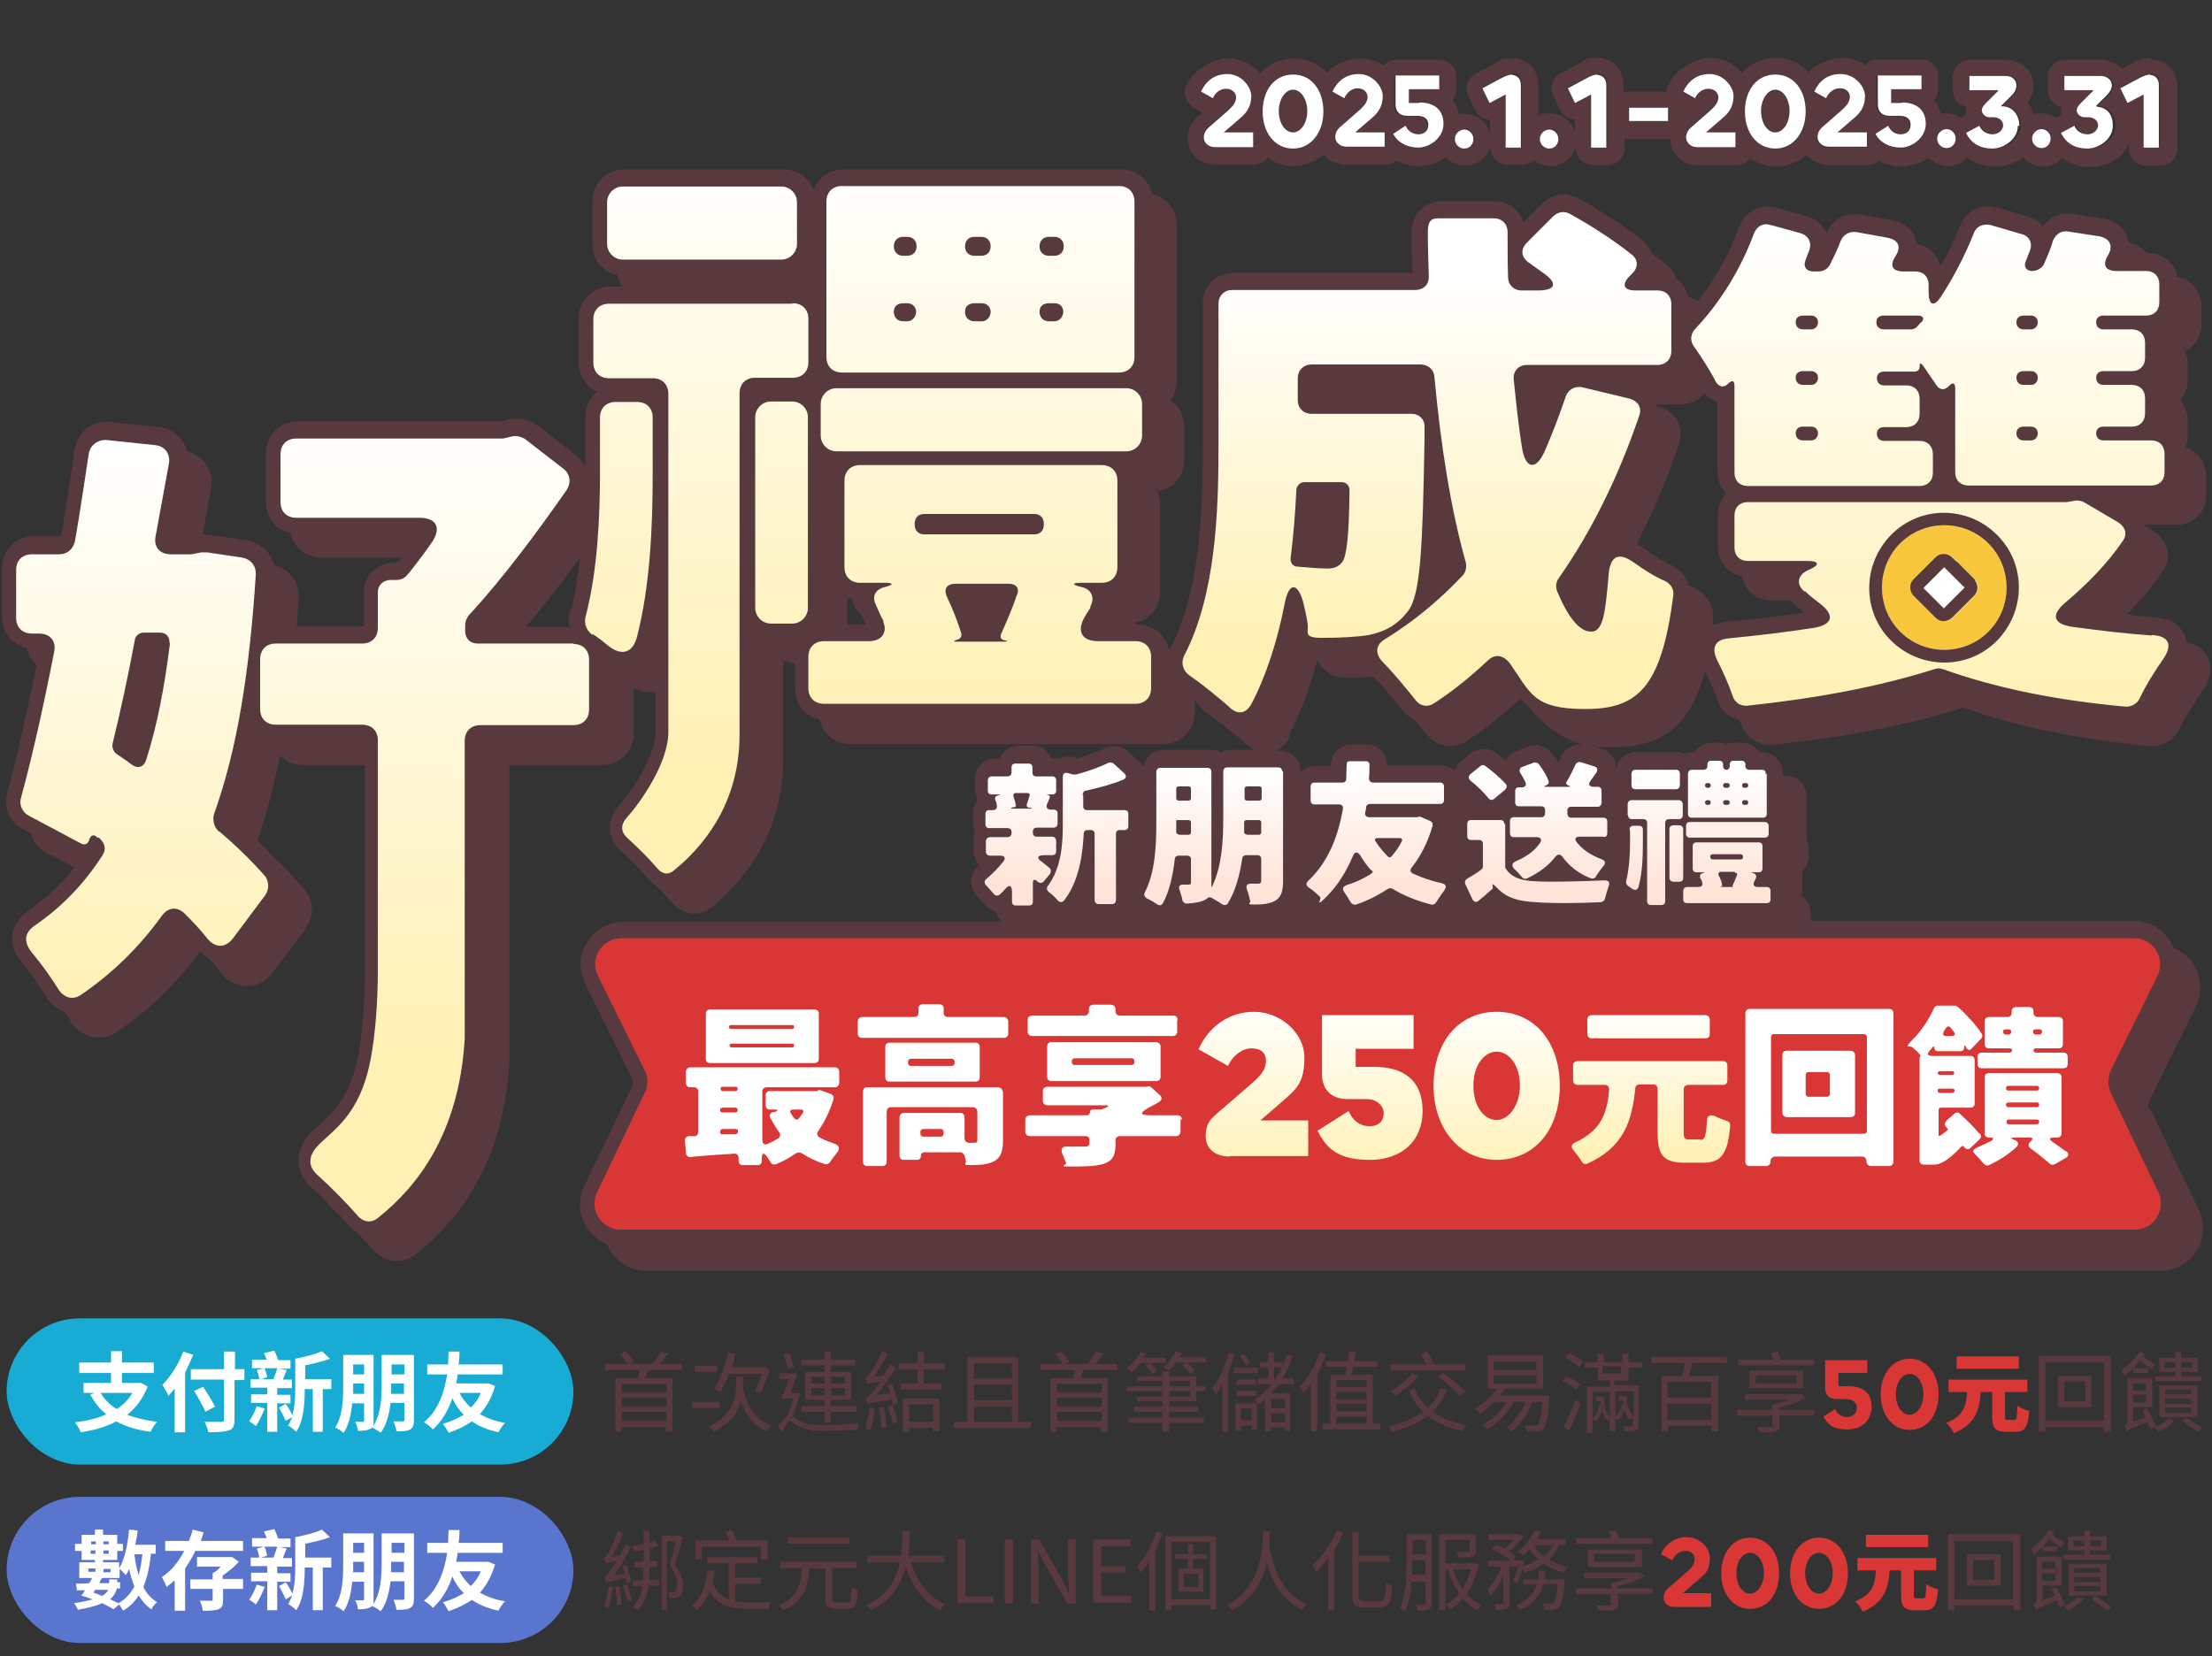 <?xml version="1.0" encoding="UTF-8"?>
<svg id="_圖層_1" xmlns="http://www.w3.org/2000/svg" version="1.1" xmlns:xlink="http://www.w3.org/1999/xlink" viewBox="0 0 466 349">
  <rect x="0" y="0" width="466" height="349" fill="#333333" stroke="none"/>
  <!-- Generator: Adobe Illustrator 29.3.1, SVG Export Plug-In . SVG Version: 2.1.0 Build 151)  -->
  <defs>
    <style>
      .st0 {
        fill: url(#_未命名漸層_12);
      }

      .st1 {
        fill: url(#_未命名漸層_9);
      }

      .st2 {
        fill: url(#_未命名漸層_11);
      }

      .st3 {
        fill: url(#_未命名漸層_7);
      }

      .st4 {
        fill: url(#_未命名漸層_6);
      }

      .st5 {
        fill: url(#_未命名漸層_20);
      }

      .st6 {
        fill: #fff;
      }

      .st7 {
        fill: url(#_未命名漸層_21);
      }

      .st8 {
        fill: url(#_未命名漸層);
      }

      .st9 {
        fill: url(#_未命名漸層_2);
      }

      .st10 {
        fill: none;
      }

      .st11 {
        fill: url(#_未命名漸層_8);
      }

      .st12 {
        fill: #d93636;
      }

      .st13 {
        fill: url(#_未命名漸層_15);
      }

      .st14 {
        fill: url(#_未命名漸層_18);
      }

      .st15 {
        fill: url(#_未命名漸層_19);
      }

      .st16 {
        fill: url(#_未命名漸層_14);
      }

      .st17 {
        fill: url(#_未命名漸層_5);
      }

      .st18 {
        fill: url(#_未命名漸層_3);
      }

      .st19 {
        fill: #5975ce;
      }

      .st20 {
        fill: url(#_未命名漸層_17);
      }

      .st21 {
        fill: url(#_未命名漸層_13);
      }

      .st22 {
        fill: #f9c73d;
      }

      .st23 {
        fill: #58393e;
      }

      .st24 {
        fill: url(#_未命名漸層_10);
      }

      .st25 {
        clip-path: url(#clippath);
      }

      .st26 {
        fill: url(#_未命名漸層_4);
      }

      .st27 {
        fill: url(#_未命名漸層_16);
      }

      .st28 {
        fill: #18abd3;
      }
    </style>
    <clipPath id="clippath">
      <rect class="st10" x="-46" y="-26" width="512" height="294"/>
    </clipPath>
    <linearGradient id="_未命名漸層" data-name="未命名漸層" x1="347.7" y1="261.9" x2="347.8" y2="228.6" gradientTransform="translate(0 473) scale(1 -1)" gradientUnits="userSpaceOnUse">
      <stop offset="0" stop-color="#fff"/>
      <stop offset="1" stop-color="#fff1b4"/>
    </linearGradient>
    <linearGradient id="_未命名漸層_2" data-name="未命名漸層 2" x1="89.5" y1="385.7" x2="89.5" y2="251.7" gradientTransform="translate(0 473) scale(1 -1)" gradientUnits="userSpaceOnUse">
      <stop offset="0" stop-color="#fff"/>
      <stop offset="1" stop-color="#fff1b4"/>
    </linearGradient>
    <linearGradient id="_未命名漸層_3" data-name="未命名漸層 3" x1="29.9" y1="379.1" x2="29.9" y2="260.5" gradientTransform="translate(0 473) scale(1 -1)" gradientUnits="userSpaceOnUse">
      <stop offset="0" stop-color="#fff"/>
      <stop offset="1" stop-color="#fff1b4"/>
    </linearGradient>
    <linearGradient id="_未命名漸層_4" data-name="未命名漸層 4" x1="147.6" y1="442.6" x2="147.6" y2="313.2" gradientTransform="translate(0 473) scale(1 -1)" gradientUnits="userSpaceOnUse">
      <stop offset="0" stop-color="#fff"/>
      <stop offset="1" stop-color="#fff1b4"/>
    </linearGradient>
    <linearGradient id="_未命名漸層_5" data-name="未命名漸層 5" x1="147.9" y1="439.8" x2="147.9" y2="321.2" gradientTransform="translate(0 473) scale(1 -1)" gradientUnits="userSpaceOnUse">
      <stop offset="0" stop-color="#fff"/>
      <stop offset="1" stop-color="#fff1b4"/>
    </linearGradient>
    <linearGradient id="_未命名漸層_6" data-name="未命名漸層 6" x1="164.6" y1="439.8" x2="164.6" y2="321.2" gradientTransform="translate(0 473) scale(1 -1)" gradientUnits="userSpaceOnUse">
      <stop offset="0" stop-color="#fff"/>
      <stop offset="1" stop-color="#fff1b4"/>
    </linearGradient>
    <linearGradient id="_未命名漸層_7" data-name="未命名漸層 7" x1="130.4" y1="439.8" x2="130.4" y2="321.2" gradientTransform="translate(0 473) scale(1 -1)" gradientUnits="userSpaceOnUse">
      <stop offset="0" stop-color="#fff"/>
      <stop offset="1" stop-color="#fff1b4"/>
    </linearGradient>
    <linearGradient id="_未命名漸層_8" data-name="未命名漸層 8" x1="206.5" y1="439.8" x2="206.5" y2="321.2" gradientTransform="translate(0 473) scale(1 -1)" gradientUnits="userSpaceOnUse">
      <stop offset="0" stop-color="#fff"/>
      <stop offset="1" stop-color="#fff1b4"/>
    </linearGradient>
    <linearGradient id="_未命名漸層_9" data-name="未命名漸層 9" x1="206.8" y1="439.8" x2="206.8" y2="321.2" gradientTransform="translate(0 473) scale(1 -1)" gradientUnits="userSpaceOnUse">
      <stop offset="0" stop-color="#fff"/>
      <stop offset="1" stop-color="#fff1b4"/>
    </linearGradient>
    <linearGradient id="_未命名漸層_10" data-name="未命名漸層 10" x1="206.4" y1="439.8" x2="206.4" y2="321.2" gradientTransform="translate(0 473) scale(1 -1)" gradientUnits="userSpaceOnUse">
      <stop offset="0" stop-color="#fff"/>
      <stop offset="1" stop-color="#fff1b4"/>
    </linearGradient>
    <linearGradient id="_未命名漸層_11" data-name="未命名漸層 11" x1="406.1" y1="425.2" x2="406.1" y2="322.9" gradientTransform="translate(0 473) scale(1 -1)" gradientUnits="userSpaceOnUse">
      <stop offset="0" stop-color="#fff"/>
      <stop offset="1" stop-color="#fff1b4"/>
    </linearGradient>
    <linearGradient id="_未命名漸層_12" data-name="未命名漸層 12" x1="409" y1="425.2" x2="409" y2="322.9" gradientTransform="translate(0 473) scale(1 -1)" gradientUnits="userSpaceOnUse">
      <stop offset="0" stop-color="#fff"/>
      <stop offset="1" stop-color="#fff1b4"/>
    </linearGradient>
    <linearGradient id="_未命名漸層_13" data-name="未命名漸層 13" x1="300.8" y1="415.1" x2="300.8" y2="336.5" gradientTransform="translate(0 473) scale(1 -1)" gradientUnits="userSpaceOnUse">
      <stop offset="0" stop-color="#fff"/>
      <stop offset="1" stop-color="#fff1b4"/>
    </linearGradient>
    <linearGradient id="_未命名漸層_14" data-name="未命名漸層 14" x1="222.6" y1="311.1" x2="222.6" y2="287" gradientTransform="translate(0 473) scale(1 -1)" gradientUnits="userSpaceOnUse">
      <stop offset="0" stop-color="#fff"/>
      <stop offset="1" stop-color="#ffe5d9"/>
    </linearGradient>
    <linearGradient id="_未命名漸層_15" data-name="未命名漸層 15" x1="255.7" y1="311.1" x2="255.7" y2="287" gradientTransform="translate(0 473) scale(1 -1)" gradientUnits="userSpaceOnUse">
      <stop offset="0" stop-color="#fff"/>
      <stop offset="1" stop-color="#ffe5d9"/>
    </linearGradient>
    <linearGradient id="_未命名漸層_16" data-name="未命名漸層 16" x1="289.9" y1="311.1" x2="289.9" y2="287" gradientTransform="translate(0 473) scale(1 -1)" gradientUnits="userSpaceOnUse">
      <stop offset="0" stop-color="#fff"/>
      <stop offset="1" stop-color="#ffe5d9"/>
    </linearGradient>
    <linearGradient id="_未命名漸層_17" data-name="未命名漸層 17" x1="323.8" y1="311.1" x2="323.8" y2="287" gradientTransform="translate(0 473) scale(1 -1)" gradientUnits="userSpaceOnUse">
      <stop offset="0" stop-color="#fff"/>
      <stop offset="1" stop-color="#ffe5d9"/>
    </linearGradient>
    <linearGradient id="_未命名漸層_18" data-name="未命名漸層 18" x1="357.8" y1="311.1" x2="357.8" y2="287" gradientTransform="translate(0 473) scale(1 -1)" gradientUnits="userSpaceOnUse">
      <stop offset="0" stop-color="#fff"/>
      <stop offset="1" stop-color="#ffe5d9"/>
    </linearGradient>
    <linearGradient id="_未命名漸層_19" data-name="未命名漸層 19" x1="264.1" y1="138.9" x2="264.1" y2="99.7" gradientTransform="translate(0 349) scale(1 -1)" gradientUnits="userSpaceOnUse">
      <stop offset="0" stop-color="#fff"/>
      <stop offset="1" stop-color="#fff1b4"/>
    </linearGradient>
    <linearGradient id="_未命名漸層_20" data-name="未命名漸層 20" x1="288.6" y1="138.9" x2="288.6" y2="99.7" gradientTransform="translate(0 349) scale(1 -1)" gradientUnits="userSpaceOnUse">
      <stop offset="0" stop-color="#fff"/>
      <stop offset="1" stop-color="#fff1b4"/>
    </linearGradient>
    <linearGradient id="_未命名漸層_21" data-name="未命名漸層 21" x1="315.3" y1="138.9" x2="315.3" y2="99.7" gradientTransform="translate(0 349) scale(1 -1)" gradientUnits="userSpaceOnUse">
      <stop offset="0" stop-color="#fff"/>
      <stop offset="1" stop-color="#fff1b4"/>
    </linearGradient>
  </defs>
  <g class="st25">
    <g>
      <path class="st23" d="M272.4,19c-1.6,0-3,1.9-3,4.5s1.4,4.5,3,4.5,3-2,3-4.5-1.3-4.5-3-4.5Z"/>
      <path class="st23" d="M296.8,21.7h0Z"/>
      <path class="st23" d="M374,19c-1.6,0-3,1.9-3,4.5s1.4,4.5,3,4.5,3-2,3-4.5-1.3-4.5-3-4.5Z"/>
      <path class="st23" d="M398.4,21.7h0Z"/>
      <path class="st23" d="M453,12.2c-1.2,0-2.5.4-3.8,1.1l-2.2,1.2c-1.1-1.2-2.7-1.9-4.6-1.9h-7.5c-1.9,0-3.5,1.6-3.5,3.5v3c0,1.7,1.2,3.1,2.8,3.4v.9h0v.8l-1.1.6c-.9-.6-1.9-.9-3-.9s-1.1,0-1.6.2c-.3-.9-.8-1.8-1.3-2.5.8-1.1,1.2-2.3,1.2-3.5,0-3.2-2.6-5.5-6-5.5h-7.5c-1.9,0-3.5,1.6-3.5,3.5v3c0,1.7,1.2,3.1,2.8,3.4v.9h0v.8l-1.1.6c-.9-.6-1.9-.9-3-.9s-.8,0-1.2.1c-.3-1.1-.7-2.1-1.4-2.9.5-.6.8-1.4.8-2.3v-2.8c0-1.9-1.6-3.5-3.5-3.5h-9.2c-1.1,0-2,.5-2.6,1.2-1.4-1-3.1-1.5-5.1-1.5s-5.1,1.1-6.9,3c-1.7-1.9-4.1-3-6.9-3s-5.3,1.2-7.1,3.2c-1.6-1.9-4-3.2-6.8-3.2s-7.2,2.2-8.8,5.8c-.2.4-.3.8-.3,1.3h-7.8c-.5,0-.9,0-1.3.2v-1.7c0-3.2-2.3-5.6-5.4-5.6s-2.5.4-3.8,1.1l-4.1,2.2c-1.7.9-2.3,2.9-1.5,4.6l1.5,3.1c.4.9,1.2,1.5,2.1,1.8.3.1.7.2,1,.2v2.8c-.6-2.4-2.7-4.1-5.3-4.1s-1.7.2-2.4.6v-6.6c0-3.2-2.3-5.6-5.4-5.6s-2.5.4-3.8,1.1l-4.1,2.2c-1.7.9-2.3,2.9-1.5,4.6l1.5,3.1c.4.9,1.2,1.5,2.1,1.8.3.1.7.2,1,.2v2.8c-.6-2.4-2.7-4.1-5.3-4.1s-.8,0-1.2.1c-.3-1.1-.7-2.1-1.4-2.9.5-.6.8-1.4.8-2.3v-2.8c0-1.9-1.6-3.5-3.5-3.5h-9.2c-1.1,0-2,.5-2.7,1.2-1.4-1-3.1-1.5-5-1.5s-5.1,1.1-6.9,3c-1.7-1.9-4.1-3-6.9-3s-5.3,1.2-7.1,3.2c-1.5-1.9-4-3.2-6.8-3.2s-7.2,2.2-8.8,5.8c-.8,1.7-.1,3.6,1.5,4.5l1.9,1.1-.8.7c-1.9,1.6-2.3,3.5-2.3,4.8,0,3.1,2.5,5.5,5.8,5.5h8.1c1.2,0,2.3-.6,2.9-1.5,1.6,1.2,3.5,1.8,5.5,1.8s4.7-.9,6.4-2.5c1,1.4,2.8,2.2,4.8,2.2h8.1c.9,0,1.7-.3,2.3-.9,1.4.7,3,1.2,4.8,1.2s4.2-.7,5.7-1.9c1,1.1,2.5,1.8,4.1,1.8,2.5,0,4.7-1.8,5.3-4.1v.4c0,1.9,1.6,3.5,3.5,3.5h3.2c1,0,1.8-.4,2.5-1,.9.8,2.2,1.3,3.5,1.3,2.6,0,4.7-1.8,5.3-4.1v.4c0,1.9,1.6,3.5,3.5,3.5h3.2c1.9,0,3.5-1.6,3.5-3.5v-2.2c.4.1.8.2,1.3.2h8.4c0,3.1,2.5,5.5,5.8,5.5h8.1c1.2,0,2.3-.6,2.9-1.5,1.6,1.2,3.5,1.8,5.5,1.8s4.7-.9,6.4-2.5c1,1.4,2.8,2.2,4.8,2.2h8.1c.9,0,1.7-.3,2.3-.9,1.4.7,3,1.2,4.8,1.2s4.1-.7,5.7-1.9c1,1.1,2.5,1.8,4.1,1.8s3-.7,4-1.8c1.6,1.2,3.6,1.9,5.9,1.9s4.4-.8,5.9-2c1,1.2,2.5,2,4.2,2s3-.7,4-1.8c1.6,1.2,3.6,1.9,5.9,1.9,3.8,0,6.8-1.9,8.2-4.9v1.1c0,1.9,1.6,3.5,3.5,3.5h3.2c1.9,0,3.5-1.6,3.5-3.5v-13.2c0-3.2-2.3-5.6-5.4-5.6h0s-.3-.4-.3-.4ZM255.8,30.9c-1.6,0-2.3-.9-2.3-2s.4-1.5,1.1-2.2l4-3.5c1.1-1,1.7-1.7,1.7-2.8s-.8-1.8-2.1-1.8-2.3.9-2.9,2.1l-2.5-1.4c1-2.1,3-3.7,5.6-3.7s5,2.1,5,4.6-.8,3.2-2.1,4.5l-3.7,3.2h6.2v3h-8.2.2,0ZM272.4,31.2c-3.8,0-6.4-3.4-6.4-7.8s2.6-7.8,6.4-7.8,6.4,3.3,6.4,7.8-2.5,7.8-6.4,7.8ZM283.6,30.9c-1.6,0-2.3-.9-2.3-2s.4-1.5,1.1-2.2l4-3.5c1.1-1,1.7-1.7,1.7-2.8s-.8-1.8-2.1-1.8-2.3.9-2.9,2.1l-2.5-1.4c1-2.1,3-3.7,5.6-3.7s5,2.1,5,4.6-.8,3.2-2.1,4.5l-3.7,3.2h6.2v3h-8.2.2,0ZM298.7,31.2c-2.4,0-4.4-1.1-5.3-2.9l2.6-1.7c.5,1.1,1.5,1.8,2.6,1.8s2.1-.8,2.1-2-.9-1.9-2.4-1.9h-2.1c-1.5,0-2.5-.9-2.5-2.4v-6.1h9.2v2.8h-6.4v2.9h2.2c3.1,0,5,1.5,5,4.5s-2.2,5-5.3,5h.3,0ZM308.5,31.2c-1.1,0-2-.9-2-2s.9-2,2-2,1.9.9,1.9,2-.9,2-1.9,2ZM320.5,30.9h-3.2v-11.2h0l-3.4,1.8-1.5-3.1,4.1-2.2c.7-.4,1.5-.7,2.2-.7,1.1,0,1.9.8,1.9,2.1v13.2h-.1ZM326.4,31.2c-1.1,0-2-.9-2-2s.9-2,2-2,1.9.9,1.9,2-.9,2-1.9,2ZM338.5,30.9h-3.2v-11.2h0l-3.4,1.8-1.5-3.1,4.1-2.2c.7-.4,1.5-.7,2.2-.7,1.1,0,1.9.8,1.9,2.1v13.2h-.1ZM351.4,25.5h-8.2v-2.8h8.2v2.8ZM357.4,30.9c-1.6,0-2.3-.9-2.3-2s.4-1.5,1.1-2.2l4-3.5c1.1-1,1.7-1.7,1.7-2.8s-.8-1.8-2.1-1.8-2.3.9-2.9,2.1l-2.5-1.4c1-2.1,3-3.7,5.6-3.7s5.1,2.1,5.1,4.6-.8,3.2-2.1,4.5l-3.7,3.2h6.2v3h-8.1ZM374,31.2c-3.8,0-6.4-3.4-6.4-7.8s2.6-7.8,6.4-7.8,6.4,3.3,6.4,7.8-2.5,7.8-6.4,7.8ZM382.8,29c0-.8.4-1.5,1.1-2.2l4-3.5c1.1-1,1.7-1.7,1.7-2.8s-.8-1.8-2.1-1.8-2.3.9-2.9,2.1l-2.5-1.4c1-2.1,3-3.7,5.6-3.7s5.1,2.1,5.1,4.6-.8,3.2-2.1,4.5l-3.7,3.2h6.2v3h-8.1c-1.6,0-2.3-.9-2.3-2h0ZM400.3,31.2c-2.4,0-4.4-1.1-5.3-2.9l2.6-1.7c.5,1.1,1.5,1.8,2.6,1.8s2.1-.8,2.1-2-.9-1.9-2.4-1.9h-2.1c-1.5,0-2.5-.9-2.5-2.4v-6.1h9.2v2.8h-6.4v2.9h2.2c3.1,0,5,1.5,5,4.5s-2.2,5-5.3,5h.3,0ZM410.1,31.2c-1.1,0-2-.9-2-2s.9-2,2-2,1.9.9,1.9,2-.9,2-1.9,2ZM420,31.2c-2.5,0-4.5-1.1-5.5-3.3l2.8-1.5c.5,1.2,1.5,1.9,2.8,1.9s2.2-.8,2.2-1.9-.9-1.7-2.1-1.7h-.8c-1,0-1.6-.7-1.6-1.4s.3-1,.8-1.5l2.6-2.6s.1,0,.1-.2,0,0,0,0h-6.1v-3h7.5c1.6,0,2.4.9,2.4,2s-.4,1.4-1,2.1l-2.3,2.3h.3c1.9,0,3.6,1.7,3.6,4s-2.2,4.8-5.4,4.8h-.3ZM430.1,31.2c-1.1,0-2-.9-2-2s.9-2,2-2,1.9.9,1.9,2-.9,2-1.9,2ZM440,31.2c-2.5,0-4.5-1.1-5.5-3.3l2.8-1.5c.5,1.2,1.5,1.9,2.8,1.9s2.2-.8,2.2-1.9-.9-1.7-2.1-1.7h-.8c-1,0-1.6-.7-1.6-1.4s.3-1,.8-1.5l2.6-2.6s.1,0,.1-.2,0,0,0,0h-6.1v-3h7.5c1.6,0,2.5.9,2.5,2s-.4,1.4-1.1,2.1l-2.3,2.3h.3c1.9,0,3.6,1.7,3.6,4s-2.2,4.8-5.4,4.8h-.3ZM454.9,30.9h-3.2v-11.2h0l-3.4,1.8-1.5-3.1,4.1-2.2c.7-.4,1.5-.7,2.2-.7,1.1,0,1.9.8,1.9,2.1v13.2h-.1Z"/>
      <path class="st6" d="M264,27.9h-6.2l3.7-3.2c1.4-1.2,2.1-2.6,2.1-4.5s-2.1-4.6-5-4.6-4.6,1.6-5.6,3.7l2.5,1.4c.5-1.2,1.6-2,2.8-2s2.1.8,2.1,1.8-.6,1.8-1.7,2.8l-4,3.5c-.7.6-1.1,1.3-1.1,2.2s.8,2,2.3,2h8.1v-3h0Z"/>
      <path class="st6" d="M278.8,23.5c0-4.5-2.5-7.8-6.4-7.8s-6.4,3.3-6.4,7.8,2.6,7.8,6.4,7.8,6.4-3.4,6.4-7.8ZM272.4,27.9c-1.7,0-3-2-3-4.5s1.4-4.5,3-4.5,3,1.9,3,4.5-1.4,4.5-3,4.5Z"/>
      <path class="st6" d="M291.7,30.9v-3h-6.2l3.7-3.2c1.4-1.2,2.1-2.6,2.1-4.5s-2.1-4.6-5-4.6-4.6,1.6-5.6,3.7l2.5,1.4c.5-1.2,1.6-2.1,2.8-2.1s2.1.8,2.1,1.8-.6,1.8-1.7,2.8l-4,3.5c-.7.6-1.1,1.3-1.1,2.2s.8,2,2.3,2h8.1Z"/>
      <path class="st6" d="M299,21.7h-2.2v-2.9h6.4v-2.9h-9.2v6.1c0,1.5.9,2.4,2.4,2.4h2.1c1.5,0,2.4.6,2.4,1.9s-.9,2-2.1,2-2.2-.7-2.7-1.8l-2.6,1.7c.9,1.8,2.9,2.9,5.3,2.9s5.3-2.1,5.3-5-1.9-4.5-5-4.5h0Z"/>
      <path class="st6" d="M308.5,27.3c-1.1,0-2,.9-2,2s.9,2,2,2,1.9-.9,1.9-2-.9-2-1.9-2Z"/>
      <path class="st6" d="M318.6,15.7c-.7,0-1.4.3-2.2.7l-4.1,2.2,1.5,3.1,3.4-1.8h0v11.2h3.2v-13.2c0-1.3-.8-2.1-1.9-2.1h.1Z"/>
      <path class="st6" d="M326.4,27.3c-1.1,0-2,.9-2,2s.9,2,2,2,1.9-.9,1.9-2-.9-2-1.9-2Z"/>
      <path class="st6" d="M336.6,15.7c-.7,0-1.5.3-2.2.7l-4.1,2.2,1.5,3.1,3.4-1.8h0v11.2h3.2v-13.2c0-1.3-.8-2.1-1.9-2.1h.1Z"/>
      <path class="st6" d="M351.4,22.7h-8.2v2.8h8.2v-2.8Z"/>
      <path class="st6" d="M365.6,27.9h-6.2l3.7-3.2c1.4-1.2,2.1-2.6,2.1-4.5s-2.1-4.6-5-4.6-4.6,1.6-5.6,3.7l2.5,1.4c.5-1.2,1.6-2,2.8-2s2.1.8,2.1,1.8-.6,1.8-1.7,2.8l-4,3.5c-.7.6-1.1,1.3-1.1,2.2s.8,2,2.3,2h8.1v-3h0Z"/>
      <path class="st6" d="M380.4,23.5c0-4.5-2.5-7.8-6.4-7.8s-6.4,3.3-6.4,7.8,2.6,7.8,6.4,7.8,6.4-3.4,6.4-7.8ZM374,27.9c-1.7,0-3-2-3-4.5s1.4-4.5,3-4.5,3,1.9,3,4.5-1.4,4.5-3,4.5Z"/>
      <path class="st6" d="M393.3,30.9v-3h-6.2l3.7-3.2c1.4-1.2,2.1-2.6,2.1-4.5s-2.1-4.6-5.1-4.6-4.6,1.6-5.6,3.7l2.5,1.4c.5-1.2,1.6-2.1,2.9-2.1s2.1.8,2.1,1.8-.6,1.8-1.7,2.8l-4,3.5c-.7.6-1.1,1.3-1.1,2.2s.8,2,2.3,2h8.1Z"/>
      <path class="st6" d="M400.6,21.7h-2.2v-2.9h6.4v-2.9h-9.2v6.1c0,1.5.9,2.4,2.4,2.4h2.1c1.5,0,2.4.6,2.4,1.9s-.9,2-2.1,2-2.2-.7-2.6-1.8l-2.7,1.7c.9,1.8,2.9,2.9,5.3,2.9s5.3-2.1,5.3-5-1.9-4.5-5-4.5h0Z"/>
      <path class="st6" d="M412,29.2c0-1.1-.9-2-1.9-2s-2,.9-2,2,.9,2,2,2,1.9-.9,1.9-2Z"/>
      <path class="st6" d="M425.4,26.4c0-2.3-1.6-4-3.6-4h-.3l2.3-2.3c.7-.7,1-1.4,1-2.1,0-1.1-.8-2-2.4-2h-7.5v3h6.1s0,.1-.1.2l-2.6,2.6c-.5.5-.8,1-.8,1.5s.6,1.4,1.6,1.4h.8c1.2,0,2.1.7,2.1,1.7s-1,1.9-2.2,1.9-2.3-.6-2.8-1.8l-2.8,1.5c1,2.2,3,3.3,5.5,3.3s5.4-2,5.4-4.8h.3Z"/>
      <path class="st6" d="M432,29.2c0-1.1-.9-2-1.9-2s-2,.9-2,2,.9,2,2,2,1.9-.9,1.9-2Z"/>
      <path class="st6" d="M441.8,22.4h-.3l2.3-2.3c.7-.7,1.1-1.4,1.1-2.1,0-1.1-.9-2-2.5-2h-7.5v3h6.1s0,.1-.1.2l-2.6,2.6c-.5.5-.8,1-.8,1.5s.6,1.4,1.6,1.4h.8c1.2,0,2.1.7,2.1,1.7s-1,1.9-2.2,1.9-2.3-.6-2.8-1.8l-2.8,1.5c1,2.2,3,3.3,5.5,3.3s5.4-2,5.4-4.8-1.6-4-3.6-4h.3Z"/>
      <path class="st6" d="M453,15.7c-.7,0-1.4.3-2.2.7l-4.1,2.2,1.5,3.1,3.4-1.8h0v11.2h3.2v-13.2c0-1.3-.8-2.1-1.9-2.1h.1Z"/>
      <path class="st23" d="M452.8,233.8c-.3-.6-.3-1.2,0-1.8l9.8-19.9c1.4-2.8,1.2-6.1-.4-8.8-1-1.7-2.6-2.9-4.3-3.6-.2-.5-.4-.9-.7-1.4-1.7-2.7-4.5-4.3-7.7-4.3h-68v-1.5c0-1.5-.8-2.9-2-3.7.1-.4.2-.8.2-1.2v-4c.8-.8,1.3-1.9,1.3-3.1v-1.7c0-.7-.2-1.4-.4-1.9v-9c0-2.4-1.9-4.4-4.3-4.4h-.7v-.6c0-2.4-1.9-4.4-4.3-4.4h-.7c-.8-1.2-2.1-2-3.6-2h-1.7c-.5,0-1,0-1.5.3-.5-.2-1-.3-1.5-.3h-1.7c-1.5,0-2.9.8-3.6,2h-.5c-.6,0-1.1.1-1.6.3-.5-.2-1.1-.3-1.6-.3h-8.6c-2.2,0-4,1.6-4.3,3.7h0c0-.6,0-1.2-.2-1.8-.4-1.2-1.5-2.2-2.9-2.7l-2.2-.6c1.4.3,2.7.4,4.1.4,11,0,16.8-4.3,20-16.1,1,2.1,2,4.2,2.6,6.1.8,2.3,2.5,3.8,4.7,4.3,0,.2.2.5.3.7,1,2.9,3.6,4.7,6.8,4.4,15.6-1.6,28.7-4.2,40-7.8,11.2,4,24,6.6,39.1,8.1h.6c2.4,0,4.6-1.3,5.8-3.4v-.2c1.3-2.5,3-5.3,4.8-7.9,2.3-3.3,1.9-5.7,1.2-7.2-.6-1.2-1.8-2.6-4.5-3.2,0-.7-.3-1.3-.5-1.8-.7-1.4-2.3-3.2-6.2-3.4-2-.2-4-.4-5.9-.6,2.9-2.9,5.4-5.8,7.5-8.9,1-1.4,1.4-3,1.1-4.6-.3-1.7-1.4-3.2-3.1-4.2l-2-1.2h7c3.6,0,6.3-2.7,6.3-6.3v-3.9c0-2.9-1.8-5.3-4.4-6.1.3-.8.5-1.6.5-2.5v-3.2c0-1.7-.6-3.2-1.6-4.3,1-1.1,1.6-2.6,1.6-4.3v-3.2c0-1-.2-2-.6-2.8,2.1-1,3.5-3.1,3.5-5.7v-3.7c0-3.2-2.1-5.7-5.1-6.2-.5-3-3-5.1-6.2-5.1h-.3c-.7-.9-1.9-1.8-3.8-2.2,0-.6-.2-1.1-.4-1.6-.5-1-1.7-2.8-4.7-3.4l-6.5-1c-2.5-.5-5,.5-6.4,2.6-.8-1-1.9-1.7-3.3-2.1l-6.4-1.9h-.3c-3.3-.8-6.3.8-7.5,3.9-1.1,2.9-2.5,5.7-4,8.3-.1-.2-.3-.4-.4-.5,0-.2-.1-.4-.2-.6-.4-1-1.6-2.8-4.6-3.4,0-.7-.2-1.2-.4-1.6-.4-1-1.6-2.8-4.7-3.4l-6.6-1.2h-.1c-3.1-.5-5.9,1.1-7.1,3.9v.2h0c0-.2-.2-.5-.3-.7-.8-1.5-2.3-2.7-4.1-3.1l-6.2-1.7c-3.3-.9-6.5.7-7.8,4-2.1,5.8-5.2,11.2-8.7,15.6-.6-.4-1.4-.7-2.1-.8-.3-1.6-1.2-3-2.5-3.9-.4-1.2-1.1-2.3-2.2-3.1-.9-.7-1.8-1.4-2.9-2.2-.4-1.1-1.1-2-2.1-2.8-3.4-2.8-8.5-6.1-13.5-8.9h-.1c-2.5-1.3-5.4-.8-7.4,1.2l-4,4c-.8-2.7-3.1-4.5-6.1-4.5h-11c-3.6,0-6.4,2.8-6.4,6.4s0,5.8.2,8.7h-37.8c-3.6,0-6.4,2.8-6.4,6.4v30c0,15.3-.8,31-6.8,42.6,0,.1-.1.2-.1.3h-.3c-.7-3.1-3.2-5.2-6.6-5.2h-.4v-.4c3.1-.7,5.2-3.2,5.2-6.6v-18.2c0-1.1-.2-2-.6-2.9,3.4-.5,5.7-3.1,5.7-6.7v-6.7c0-2.5-1.1-4.5-2.9-5.7.8-1.1,1.3-2.6,1.3-4.2v-32.7c0-3.4-2.1-5.9-5.2-6.6-.7-3.1-3.2-5.2-6.6-5.2h-58.3c-3.1,0-5.5,1.7-6.4,4.4-.9-2.6-3.3-4.4-6.4-4.4h-33.4c-3.9,0-6.8,2.9-6.8,6.8v8.8c0,3.4,2.1,6,5.2,6.6.2.9.6,1.8,1.1,2.5h-2.4c-3.9,0-6.8,2.9-6.8,6.8v9.1c0,2.9,1.6,5.2,3.9,6.2-1.5,1.2-2.5,3.1-2.5,5.4v10.4c-.5-1-1.2-1.8-2.1-2.5l-8-6.2h-.2c-1.7-1.3-3.8-1.6-5.7-1.2l-1.9.4h-42.6c-3.9,0-6.8,2.9-6.8,6.8v10.1c0,3.4,2.1,6,5.2,6.6.7,3.1,3.2,5.2,6.6,5.2h16.8c-.2.3-.4.6-.7.9h0l-.9.2c-3.6,0-6.3,2.6-6.3,6.1v7.3h-14.2c.2-1.9.3-3.9.4-6,.2-3.3-1.9-6.1-5.2-7-.6-2.5-2.6-4.4-5.3-5.1l-7.6-1.1h-.8l-1.3-.2,1.8-9.7v-.2c.3-1.9-.2-3.7-1.3-5.1-.9-1.2-2.3-2.1-3.8-2.5-.2-.9-.6-1.8-1.2-2.5-1.1-1.4-2.7-2.4-4.6-2.6l-10.5-1.1h-.1c-3.7-.3-6.7,2.2-7.3,5.8l-.7,4.8c-.7,4.4-1.4,8.9-2.1,13.5h-5.7c-3.9,0-6.8,2.9-6.8,6.8v10.1c0,3.4,2.1,5.9,5.2,6.6.3,1.4,1,2.7,2.1,3.6-2.1,10.5-4.2,19.6-6.2,27-.9,3.1.6,6.4,3.5,7.7l1.5.8c.5,1.8,1.7,3.4,3.5,4.2l5.7,3c-2.9,3.6-6.1,6.5-9.6,9-2.5,1.7-3.3,3.7-3.5,5-.2,1.4,0,3.5,1.9,5.9,2,2.4,3.9,5.1,5.4,7.5v.2c1.1,1.4,2.4,2.4,3.7,2.8.5.7.9,1.3,1.3,2v.2c1.6,2.1,3.7,3.2,5.9,3.2s2.6-.4,3.9-1.2c6.8-4.6,12.6-10.3,17.4-16.9.6.6,1.2,1.1,1.9,1.4,1,1.1,1.8,2.1,2.5,3v.2c1.7,1.8,3.7,2.7,5.7,2.7s3.9-1.1,5.3-3l6.9-9.1v-.2c1.8-2.5,1.7-5.7-.2-8h0c-2-2.4-4.2-4.7-6.6-6.9-1.1-1.2-2.2-2.4-3.4-3.5,1.9-5.4,3.5-11.3,4.8-17.9,1.2,1.2,2.9,2,4.9,2h13v43.1c0,6.4-.6,13.3-1.4,18-1.7,8.7-5.1,11.9-8.2,14.7-.8.7-1.6,1.4-2.3,2.2h0c-3.1,3.7-2.8,7.9.6,11,1.1,1,2.3,2.1,3.5,3.4.4.6.9,1.1,1.5,1.6.3.3.6.5.9.8.7.7,1.3,1.4,1.9,2.1.6.8,1.3,1.3,1.9,1.7,1.1,1.1,2.1,2.2,3.1,3.3,1.7,2,3.5,2.5,4.8,2.6h.4c1.6,0,3.1-.6,4.5-1.8,11.8-9.6,18.2-23,19.2-39.9v-62.8h19.4c3.9,0,6.8-2.9,6.8-6.8v-9.4c1.3.7,2.4.9,3.4.9s.8,0,1.2-.1v8.5c0,5-5.1,12.7-7.8,15.5h0c-2.6,3.2-2.4,6.9.5,9.5,1.2,1.1,2.6,2.4,3.9,3.8.3.4.7.8,1.1,1.2h0c.3.3.5.6.8.9.5.6,1,1,1.6,1.4,1.2,1.2,2.3,2.4,3.4,3.6,1.1,1.3,2.6,2.1,4.2,2.3h.4c1.4,0,2.8-.5,3.9-1.5,6.8-5.6,14.9-15.5,14.9-31.1v-20.8c.8.4,1.6.6,2.5.7v5.2c0,3.4,2.1,5.9,5.2,6.6.7,3.1,3.2,5.2,6.6,5.2h65.6c3.9,0,6.8-2.9,6.8-6.8v-2.9c.5,1.2,1.4,2.3,2.6,3.2,2.4,1.6,5.3,4,7.9,6.2.6.6,1.4,1.1,2.1,1.5h-4.9c-.8,0-1.5.2-2.1.5-.6-.3-1.3-.5-2.1-.5h-10c-2.2,0-3.9,1.5-4.3,3.6-.2-.4-.5-.8-.9-1.1l-2.4-2.2c-1-.9-2.4-1.2-3.7-1h-.5l-.8.4c-1.4.7-3.4,1.5-5.6,2.1l-.6-.2c-1.1-.3-2.2-.2-3.1.2h-1.8c-.6-1.6-2.2-2.7-4-2.7h-2.8c-1.9,0-3.4,1.1-4,2.7h-1c-2.4,0-4.3,1.9-4.3,4.4v2.1c0,.8.2,1.6.6,2.2-.6.8-1,1.7-1,2.8v2.1c0,.7.2,1.4.4,1.9-.2.5-.3,1.1-.3,1.7v2.2c0,1.2.5,2.3,1.2,3.1-1,.8-1.6,1.9-1.7,3.2,0,1.3.4,2.5,1.3,3.4.5.5,1,1.1,1.4,1.5h0c.7.9,1.5,1.4,2.4,1.6.2.7.6,1.4,1.1,1.9,0,0,.2.2.2.3h-79.6c-3.1,0-6,1.6-7.7,4.3s-1.8,5.9-.4,8.8l9.8,19.9c.3.6.3,1.2,0,1.8l-10,20.9c-1.4,2.8-1.2,6.1.5,8.7,1,1.6,2.5,2.9,4.3,3.6.2.5.4,1,.7,1.4,1.7,2.6,4.5,4.2,7.6,4.2h318.9c3.1,0,6-1.6,7.6-4.2,1.7-2.6,1.9-5.9.5-8.7l-10-20.9h0l-.2-.2h-.2ZM355.8,123.5c-.5-1.9-1.8-3.5-3.7-4.4-1.6-.7-3.6-1.9-5.7-3.5-.5-.4-1.1-.7-1.6-1,3.3-6.4,6.3-13.4,8.8-20.7.6-1.8.6-3.5-.2-5.1-.8-1.6-2.3-2.7-4.2-3.2h-.2v-.4h5c2.1,0,3.9-.9,5-2.4.8.9,1.7,1.6,2.8,1.8v14.7c0,1.9.7,3.5,1.9,4.6-1.1,1.1-1.8,2.7-1.8,4.5v6.8c0,3.2,2.1,5.7,5.1,6.2.5,3,3,5.1,6.2,5.1h4c.2.2.4.4.6.6l1,.9h0c.4.4.9.7,1.3,1.1-4.7.7-10,1.3-16.2,1.9-1.3.1-2.3.4-3.1.8,0-.4.1-.7.1-1.1h0c.3-2.9-1.3-5.6-3.9-6.8-.4-.2-.9-.4-1.3-.6h0v.2h.1ZM120,128.9c-.3,1.1-.3,2.2,0,3.2h-9.2c3.5-4.1,7.3-9,11.4-14.6-.5,4.2-1.1,8-2,11.4h-.2ZM178.6,125.9c.3,0,.6.2.9.3.3,1.5,1.1,2.7,2.1,3.6.1.2.2.5.3.7.1.4.3.7.5,1.1h-3.9v-5.7h0ZM271.5,155c2.4-4.6,4.5-10,6-16,1,2.3,3.3,3.8,5.9,3.8s4.1,0,6-.2c1.9,2,4.1,4.6,6.1,7.1.7.9,1.6,1.6,2.5,2,.8,1,1.7,2,2.5,3,2.2,2.7,5.7,3.3,8.6,1.4,3.8-2.5,7.4-5.4,11.1-8.8.5.4.9.8,1.4,1.1,3.5,4.4,7.5,7.3,11.9,8.6-2-.3-3.8.7-4.7,2.5h0c-.1.5-.3.8-.5,1.2-.4-.7-.9-1.4-1.4-2-1.2-1.5-3.2-2.1-5-1.4l-2.5,1c-1,.4-1.8,1.1-2.2,2-.8-.7-1.5-1.2-2-1.6-1.5-1.2-3.7-1.2-5.3,0l-2.1,1.7c-.7.5-1.1,1.2-1.4,2-.8-.7-1.8-1.1-2.9-1.1h-11.3c0-1.2-.4-2.3-1.1-3.1-.8-.9-1.9-1.3-3.2-1.3h-3.2c-2.4,0-4.3,1.8-4.3,4.2v.3h-3.3c-1.2,0-2.3.5-3.1,1.3v-.2c0-2.4-1.9-4.3-4.3-4.3h-.9c1.2-.6,2.2-1.6,3-3h0l-.3-.2h0Z"/>
      <path class="st12" d="M449.5,197.7H130.9c-4.1,0-6.8,4.3-4.9,8l9.8,19.8c.8,1.5.8,3.3,0,4.8l-10,20.9c-1.8,3.7.9,7.9,5,7.9h318.9c4.1,0,6.7-4.2,5-7.9l-10-20.9c-.7-1.5-.7-3.3,0-4.8l9.8-19.8c1.8-3.7-.8-8-4.9-8h0Z"/>
      <path class="st6" d="M172.3,229.7h.5l2.2.8c.5.2.7.6.6,1.1-.8,2.6-1.9,4.8-3.2,6.7-.4.5-.3,1.1.3,1.4.9.5,2,.9,3.1,1.3,1,.3,1.2,1,.6,1.8-.5.6-1.1,1.4-1.5,2-.2.4-.7.6-1.1.5-1.9-.6-3.5-1.4-4.9-2.3-.4-.2-.8-.2-1.2,0-1.3.9-2.7,1.7-4.2,2.3-.5.2-1,0-1.2-.5l-.8-1.2c-.6-.8-1-.6-1,.3v.7c0,.6-.4.9-.9.9h-3.1c-.6,0-.9-.4-.9-.9v-.6c0-.6-.4-1-1-.9-3.2.2-6.4.4-9.1.7-.6,0-1-.3-1-.9l-.2-2.5c0-.6.3-1,.9-1h1.1c.5,0,.8-.4.8-.9v-8.5c0-.6-.4-.9-.9-.9h-.8c-.6,0-.9-.4-.9-1v-2.2c0-.6.4-1,.9-1h30.5c.6,0,.9.4.9,1v2.2c0,.6-.4,1-.9,1h-14.4c-.6,0-.9.4-.9.9v10.2c0,.8.5,1.2,1.2.8.7-.3,1.4-.7,2.1-1.1.5-.3.6-.9.2-1.4-.7-.9-1.2-1.9-1.8-2.9-.3-.6,0-1.1.6-1.3h.3c.8-.3.8-.5,0-.5h-1c-.6,0-.9-.4-.9-1v-2c0-.6.4-.9.9-.9h10.1c0-.1.1-.1.1-.1h-.1ZM172.5,213.6v9.5c0,.6-.4.9-.9.9h-22c-.6,0-.9-.4-.9-.9v-9.5c0-.6.4-.9.9-.9h22c.6,0,.9.4.9.9ZM155,229h-2.8c-.3,0-.4.2-.4.4s.2.5.4.5h2.8c.2,0,.4-.2.4-.5s-.2-.4-.4-.4ZM151.7,233.9c0,.3.2.5.5.5h2.7c.3,0,.5-.2.5-.5s-.2-.5-.5-.5h-2.7c-.3,0-.5.2-.5.5ZM152.3,239h2.7c.3-.1.5-.3.5-.6s-.2-.5-.5-.5h-2.7c-.3,0-.6.2-.6.6s.2.6.6.5h0ZM167.3,216.4c0-.3-.2-.4-.4-.4h-12.9c-.3,0-.4.1-.4.4s.1.4.4.4h12.9c.3,0,.4-.2.4-.4ZM167.3,220.3c0-.3-.2-.4-.4-.4h-12.8c-.3,0-.4.2-.4.4s.2.4.4.4h12.8c.3,0,.4-.2.4-.4ZM168.6,233.8h-1.5c-.6,0-.8.3-.5.8.3.4.5.8.8,1.1s.6.3.9,0c.3-.4.5-.8.8-1.1.3-.5.1-.8-.4-.8h-.1Z"/>
      <path class="st6" d="M199.9,214.3h11.5c.6,0,1,.4,1,1v2.5c0,.6-.4.9-1,.9h-29.8c-.6,0-.9-.4-.9-.9v-2.5c0-.6.4-1,.9-1h11c.6,0,.9-.4.9-.9v-.9c0-.6.4-.9.9-.9h3.5c.6,0,.9.4.9.9v.9c0,.6.4.9.9.9h.2ZM211.3,229.9v10.4c0,2.2-.4,3.6-1.9,4.4-1.3.7-3,.8-4.9.8s-.9-.3-1-.8l-.3-1.2h0c-.2-.4-.5-.7-.9-.7h-7.5c-.5,0-.8.3-.8.8s-.3.8-.8.8h-2.8c-.6,0-.9-.4-.9-.9v-8c0-.6.4-1,.9-1h11.9c.6,0,.9.4.9,1v4.4c0,.5.4.9.9.9h1.2c.4,0,.6-.1.6-.5v-6c0-.6-.4-1-1-1h-17.2c-.6,0-.9.4-.9,1v10.5c0,.6-.4.9-.9.9h-3.2c-.6,0-.9-.4-.9-.9v-14.8c0-.6.4-.9.9-.9h27.5c.6,0,1,.4,1,.9h0ZM206.4,220.6v6.4c0,.6-.4.9-.9.9h-18.1c-.6,0-.9-.4-.9-.9v-6.4c0-.6.4-.9.9-.9h18.1c.6,0,.9.4.9.9ZM201.1,224v-.3c0-.3-.2-.6-.6-.6h-8.6c-.3,0-.6.2-.6.6v.3c0,.3.2.6.6.6h8.6c.3,0,.6-.2.6-.6ZM198.8,238.9v-.4c0-.3-.2-.6-.6-.6h-3.7c-.3,0-.6.2-.6.6v.4c0,.3.2.6.6.6h3.7c.3,0,.6-.2.6-.6Z"/>
      <path class="st6" d="M248.7,235.9v2.5c0,.6-.4,1-1,1h-11.8c-.5,0-.9.3-.9.9v.9c0,2.4-.7,3.5-2.7,4.1-1.8.5-4.1.5-6.8.5s-.8-.3-.9-.7c-.2-.6-.5-1.3-.8-2-.4-1,0-1.6,1-1.5h3.7c.7,0,1-.2,1-.7v-.8c0-.4-.3-.7-.7-.7h-11.8c-.6,0-1-.4-1-.9v-2.5c0-.6.4-1,1-1h12c.3,0,.6-.2.6-.6s.2-.6.6-.6h1.8c.3-.1.7-.3,1-.4.7-.3.6-.5-.1-.5h-12.2c-.6,0-1-.4-1-.9v-2.1c0-.6.4-.9,1-.9h20.9c.3-.2.6-.1.8,0l1.9,1.7c.6.5.5,1.1-.1,1.5-.7.4-1.4.8-2.2,1.2-2,1.1-1.9,1.6.4,1.6h5.6c.6,0,1,.4,1,.9h-.3ZM248,214.9v2.5c0,.6-.4.9-1,.9h-29.5c-.6,0-1-.4-1-.9v-2.5c0-.6.4-.9,1-.9h10.9c.6,0,1-.4,1-.9v-.5c0-.6.4-.9,1-.9h3.6c.6,0,1,.4,1,.9v.5c0,.6.4.9,1,.9h11.2c.6,0,.9.4.9.9h0ZM243.5,227.8h-22c-.6,0-.9-.4-.9-.9v-6.4c0-.6.4-.9.9-.9h22c.6,0,1,.4,1,.9v6.4c0,.6-.4.9-1,.9ZM225.8,223.6v.2c0,.3.2.6.6.6h12c.3,0,.6-.2.6-.6v-.2c0-.3-.2-.6-.6-.6h-12c-.3,0-.6.2-.6.6Z"/>
      <path class="st8" d="M358.2,240.2c.9,0,1.2-.6,1.4-4,0-1.2.7-1.4,1.7-1,.8.4,1.7.7,2.5,1,.5.1.7.5.7,1-.5,6-1.9,7.8-5.7,7.8h-3.9c-4.6,0-5.7-1.7-5.7-6.5v-9.1c0-.6-.4-.9-.9-.9h-2.9c-.5,0-.9.3-.9.9-.7,6.7-2.3,12.3-10.1,15.8-.5.2-1,0-1.2-.5-.5-.8-1.1-1.6-1.7-2.3s-.5-1.3.4-1.7c5.6-2.6,6.7-6.4,7.1-11.1,0-.6-.3-1-1-1h-5.6c-.6,0-1-.4-1-.9v-3.2c0-.6.4-.9,1-.9h30.6c.6,0,.9.4.9.9v3.2c0,.6-.4.9-.9.9h-7.3c-.6,0-1,.4-1,.9v9c0,1.4.2,1.6,1.2,1.6h2.5-.2ZM360.2,214.8v3.1c0,.6-.4.9-1,.9h-23.8c-.6,0-1-.4-1-.9v-3.1c0-.6.4-.9,1-.9h23.8c.6,0,1,.4,1,.9Z"/>
      <path class="st6" d="M368.6,212.6h29.4c.6,0,.9.4.9.9v31.2c0,.6-.4,1-.9,1h-3.8c-.6,0-1-.4-1-1s-.4-1-.9-1h-18.3c-.6,0-1,.4-1,1s-.4,1-.9,1h-3.5c-.6,0-.9-.4-.9-1v-31.2c0-.6.4-.9.9-.9h0ZM373.7,238.9h19c.3,0,.6-.2.6-.6v-19.8c0-.3-.2-.6-.6-.6h-19c-.3,0-.6.2-.6.6v19.8c0,.3.2.6.6.6ZM376.5,221.4h13.3c.6,0,1,.4,1,.9v12.2c0,.6-.4.9-1,.9h-13.3c-.6,0-1-.4-1-.9v-12.2c0-.6.4-.9,1-.9ZM385.5,230.5v-4c0-.3-.2-.6-.6-.6h-3.9c-.3,0-.6.2-.6.6v4c0,.3.2.6.6.6h3.9c.3,0,.6-.2.6-.6Z"/>
      <path class="st6" d="M435.2,242.6c-.8-.6-1.8-1.3-2.8-2-.8-.6-.7-.9.3-.9h.7c.6,0,.9-.4.9-.9v-11.8c0-.6-.4-.9-.9-.9h-14.4c-.6,0-.9.4-.9.9v11.8c0,.6.4.9.9.9h.3c.7,0,.8.3.2.7-.7.4-2.8,1.3-3.2,1.5-.5.3-.8.6-.4,1.1.7.7,1.5,1.6,2,2.2.3.3.7.5,1.1.3,2-.9,4.2-2.3,5.8-3.8.6-.6.4-1.2-.4-1.5-.9-.3-.9-.5,0-.5h3.1c.8,0,.9.3.3.8s-.6,1.1,0,1.5c1.4,1,3,2.3,4,3.2.3.3.7.3,1.1.1l2.3-1.3c.7-.4.7-1,0-1.5h0ZM429.1,236.9h-5.9c-.3,0-.5-.2-.5-.5s.2-.5.5-.5h5.9c.3,0,.5.2.5.5s-.2.5-.5.5ZM429.1,233.3h-6c-.3,0-.5-.2-.5-.5s.2-.5.5-.5h6c.3,0,.5.2.5.5s-.2.5-.5.5ZM429.1,229.8h-6c-.3,0-.5-.2-.5-.5s.2-.5.5-.5h6c.3,0,.5.2.5.5s-.2.5-.5.5Z"/>
      <path class="st6" d="M423.3,221.8h-5.8c-.6,0-.9.4-.9.9v1.5c0,.6.4.9.9.9h17.2c.6,0,.9-.4.9-.9v-1.5c0-.6-.4-.9-.9-.9h-5.8c-.3,0-.5-.2-.5-.5s.2-.4.5-.4h4.8c.6,0,.9-.4.9-.9v-4.8c0-.6-.4-.9-.9-.9h-4.4c-.6,0-.9-.4-.9-.9v-.3c0-.6-.4-.9-.9-.9h-2.8c-.6,0-.9.4-.9.9v.3c0,.6-.4.9-.9.9h-3.9c-.6,0-.9.4-.9.9v4.8c0,.6.4.9.9.9h4.4c.3,0,.5.2.5.4s-.2.5-.5.5h-.1ZM428.9,216.9h.8c.3,0,.5.2.5.5s-.2.6-.5.6h-.8c-.3,0-.6-.2-.6-.6s.2-.5.6-.5ZM423.2,218h-.6c-.3,0-.6-.2-.6-.6s.2-.5.6-.5h.6c.3,0,.5.2.5.5s-.2.6-.5.6Z"/>
      <path class="st6" d="M417,238.9c-1.1-1.4-2.8-3-4.2-4.3-.3-.3-.7-.2-1,0l-1.7,1.5c-.5.5-.5,1.1,0,1.5.1.1.4.3.2.5s-1.9,1.6-1.9,1.2v-5.4c0-.3.2-.5.5-.5h6.2c.6,0,.9-.4.9-.9v-9.1c0-.6-.4-.9-.9-.9h-8.1c-.9,0-1.1-.4-.5-1.1.2-.2.4-.4.6-.7h0c.2-.3.4-.3.4.1s.3.7.7.7h4.8c.5,0,.8-.3.8-.8s.1-.5.4-.1v.2c.4.5.8.6,1.2.1l2-2.1c.3-.3.3-.7,0-1.1-1.1-1.7-3.1-3.9-4.9-5.5-.2-.1-.4-.3-.6-.3h-3.6c-.4,0-.7.2-.9.6-1,2.2-2.5,4.6-4.5,6.6s-.5,1.1,0,1.6c.6.5,1.3,1.1,1.7,1.7v.2h-.1s-.1.2-.1.3v21.6c0,.6.4.9.9.9h2.2c2.5,0,5.6-3.8,5.8-3.9s.4.1.5.2c.4.5.8.6,1.3.2l1.9-1.8c.4-.4.4-.9.1-1.3h0ZM408.7,225.7h2.6c.3,0,.4.2.4.4s-.2.4-.4.4h-2.6c-.3,0-.5-.2-.5-.4s.2-.4.5-.4ZM408.7,229.4h2.6c.3,0,.5.2.5.4s-.2.5-.5.5h-2.6c-.3,0-.5-.2-.5-.5s.2-.4.5-.4ZM409.5,217.3c.2-.3.3-.5.5-.7.2-.4.6-.4.9-.1.2.3.5.6.7.9.4.5.3.9-.5.9h-1.1c-.6,0-.8-.3-.5-.9h0Z"/>
      <path class="st9" d="M120.9,135.6h-20.3c-1.6,0-2.6-1.1-2.6-2.6v-1.3c0-.8.4-1.7.9-2.2,7.2-7.8,14.6-17.8,20.5-26.3,1-1.6.7-3.4-.8-4.5l-8-6.2c-.8-.5-2-.8-2.9-.5l-1.7.4h-43.6c-2,0-3.3,1.3-3.3,3.3v10.1c0,2,1.3,3.3,3.3,3.3h25.9c3.6,0,4.7,2,2.8,5-1.7,2.5-3.4,4.7-5,6.7l-.3.3c-.5.7-1.3,1.1-2.2,1.1h-1.2c-1.7,0-2.8,1.1-2.8,2.6v7.5c0,2-1.3,3.3-3.3,3.3h-18.2c-2,0-3.3,1.3-3.3,3.3v10.5c0,2,1.3,3.3,3.3,3.3h18.2c2,0,3.3,1.3,3.3,3.3v48.4c0,6.4-.5,13.5-1.5,18.7-2.3,12.2-8.1,15-11.4,18.6-1.8,2.1-1.8,4.2.3,6,2.8,2.5,5.9,5.7,8.2,8.3,1.4,1.7,3.2,1.8,4.7.4,7.7-6.2,16.8-17.2,18-37.5v-62.8c0-2,1.3-3.3,3.3-3.3h19.6c2,0,3.3-1.3,3.3-3.3v-10.5c0-2-1.3-3.3-3.3-3.3h0v-.2h0Z"/>
      <path class="st18" d="M46.2,175.3c-1.1-.9-1.5-2.5-1.1-3.8,4.9-13.6,7.5-30.2,8.8-50.6,0-1.7-1-3-2.8-3.4l-7.4-1.1h-1.3l-2.1.4h-4.3c-2.4,0-3.7-1.6-3.2-3.9l2.8-15.3c.3-2-.9-3.6-2.9-3.8l-10.4-1.1c-1.8,0-3.3,1.1-3.6,2.9-.9,5.9-1.8,12.1-2.9,18.4-.4,1.7-1.6,2.8-3.3,2.8h-5.8c-2,0-3.3,1.3-3.3,3.3v10.1c0,2,1.3,3.3,3.3,3.3h1.5c2.4,0,3.7,1.6,3.2,3.9-2.2,11.3-4.6,22-7,30.8-.4,1.4.3,3,1.7,3.7l10.9,5.8c.9.5,1.6.1,1.8-.8.3-.8.8-1.1,1.4-.7l.3.3h.4c0,.1.3.4.3.4.9.9,1.2,2.1.4,3.3-3.9,6.1-8.6,10.9-14.1,14.7-2.4,1.6-2.6,3.5-.8,5.8,2,2.4,4.1,5.3,5.7,7.9,1.2,1.7,3,2.2,4.7,1,6.6-4.5,12.2-10,16.9-16.5,1.4-2,3.4-2.2,5.1-.4,1.7,1.7,3.3,3.4,4.6,5.1,1.7,2,3.8,2,5.4-.1l6.8-9.1c.8-1.2.8-2.8,0-3.9-2.6-3-5.9-6.3-9.7-9.5h0v.2h0ZM35.8,135.6c-1.1,8.8-2.6,17-5,24.5-.5,1.6-1.8,2-3.2.9-1-.8-2-1.4-3-2.1-.7-.5-1-1.3-.9-2.1,1.7-7,3.3-14.4,4.7-21.9.1-.9.9-1.6,1.8-1.6h3.5c1.3,0,2.1.9,2,2.2h.1Z"/>
      <path class="st26" d="M166.9,64h-38.6c-2,0-3.3,1.3-3.3,3.3v9.1c0,2,1.3,3.3,3.3,3.3h9.2c2,0,3.3,1.3,3.3,3.3v71.3c0,6.6-6.2,15.2-8.7,17.9-1.4,1.6-1.4,3.1.2,4.5,2.1,1.9,4.5,4.3,6.2,6.3,1.1,1.3,2.4,1.4,3.6.3,5.4-4.4,13.7-13.4,13.7-28.5v-41.2h0v-30.7c0-2,1.3-3.3,3.3-3.3h7.9c2,0,3.3-1.3,3.3-3.3v-9.1c0-2-1.3-3.3-3.3-3.3h0Z"/>
      <path class="st17" d="M164.6,39.3h-33.4c-1.8,0-3.3,1.5-3.3,3.3v8.8c0,1.8,1.5,3.3,3.3,3.3h33.4c1.8,0,3.3-1.5,3.3-3.3v-8.8c0-1.8-1.5-3.3-3.3-3.3Z"/>
      <path class="st4" d="M166.9,84.6h-4.5c-1.8,0-3.3,1.5-3.3,3.3v40.2c0,1.8,1.5,3.3,3.3,3.3h4.5c1.8,0,3.3-1.5,3.3-3.3v-40.2c0-1.8-1.5-3.3-3.3-3.3Z"/>
      <path class="st3" d="M134.1,134.6c2.9-11.1,3.4-23.8,3.4-34.9v-11.7c0-2-1.3-3.3-3.3-3.3h-4.5c-2,0-3.3,1.3-3.3,3.3v11.4c0,9.5-.5,20.8-3,30.4-.4,1.4,0,2.9,1.3,3.9h.3c1.1.7,2.2,1.6,3.3,2.5,2.6,2,4.9,1.4,5.8-1.7h0Z"/>
      <path class="st11" d="M177.4,78.5h58.3c2,0,3.3-1.3,3.3-3.3v-32.7c0-2-1.3-3.3-3.3-3.3h-58.3c-2,0-3.3,1.3-3.3,3.3v32.7c0,2,1.3,3.3,3.3,3.3ZM221,49.9h1.1c1.2,0,2,.8,2,2s-.8,2-2,2h-1.1c-1.2,0-2-.8-2-2s.8-2,2-2ZM221,63.9h1.2c1.1,0,1.8.8,1.8,1.8s-.8,2-1.8,2h-1.2c-1.2,0-2-.8-2-2s.8-1.8,2-1.8ZM205.3,49.9h1.4c1.2,0,2,.8,2,2s-.8,2-2,2h-1.4c-1.2,0-2-.8-2-2s.8-2,2-2ZM205.3,63.9h1.6c1,0,1.8.8,1.8,1.8s-.8,2-1.8,2h-1.6c-1.2,0-2-.8-2-2s.8-1.8,2-1.8ZM190.3,49.9h.8c1.2,0,2,.8,2,2s-.8,2-2,2h-.8c-1.2,0-2-.8-2-2s.8-2,2-2ZM190.3,63.9h.9c1,0,1.8.8,1.8,1.8s-.8,2-1.8,2h-.9c-1.2,0-2-.8-2-2s.8-1.8,2-1.8Z"/>
      <path class="st1" d="M237.3,81.8h-61.1c-1.8,0-3.3,1.5-3.3,3.3v6.7c0,1.8,1.5,3.3,3.3,3.3h61.1c1.8,0,3.3-1.5,3.3-3.3v-6.7c0-1.8-1.5-3.3-3.3-3.3h0Z"/>
      <path class="st24" d="M239.1,135.1h-7.8c-3.3,0-4.5-2-2.9-4.9.4-.7.8-1.4,1.3-2.1v-.3c1-1.8.3-3.6-1.8-4.1-2.2-.5-2.2-.9,0-.9h4.2c2,0,3.3-1.3,3.3-3.3v-18.2c0-2-1.3-3.3-3.3-3.3h-50.9c-2,0-3.3,1.3-3.3,3.3v18.2c0,2,1.3,3.3,3.3,3.3h5.1c2,0,2.1.4.1.9-2.1.5-2.8,2.1-1.8,3.9.5,1.1.9,2.2,1.5,3.2v.3c.9,2.2-.4,4-3,4h-9.5c-2,0-3.3,1.3-3.3,3.3v6.6c0,2,1.3,3.3,3.3,3.3h65.6c2,0,3.3-1.3,3.3-3.3v-6.6c0-2-1.3-3.3-3.3-3.3h-.1ZM214.2,125.4c-.9,2.8-2.2,5.7-3.3,8.2-.3.7,0,1.2.7,1.3s.7.3,0,.3h-10c-.8,0-.8-.1,0-.4.7-.1,1.1-.8.9-1.4-.7-2.2-1.7-4.9-2.9-7.4-.9-1.8-.3-3,1.8-3h11.1c1.6,0,2.4,1,1.7,2.5h0ZM219.9,110.6c0,1.2-.8,2-2,2h-23.2c-1.2,0-2-.8-2-2v-.3c0-1.2.8-2,2-2h23.2c1.2,0,2,.8,2,2v.3Z"/>
      <path class="st2" d="M453.1,92.8h-10c-.9,0-1.5-.6-1.5-1.5s.6-1.4,1.5-1.4h6c1.7,0,2.8-1.1,2.8-2.8v-3.2c0-1.7-1.1-2.8-2.8-2.8h-6c-.9,0-1.5-.6-1.5-1.5s.6-1.4,1.5-1.4h6c1.7,0,2.8-1.1,2.8-2.8v-3.2c0-1.7-1.1-2.8-2.8-2.8h-6c-.9,0-1.5-.6-1.5-1.5s.6-1.4,1.5-1.4h9c1.7,0,2.8-1.1,2.8-2.8v-3.8c0-1.7-1.1-2.8-2.8-2.8h-6.2c-2.3,0-3.1-1.2-1.8-3.3,1.1-1.9.5-3.5-1.8-4l-6.5-1c-1.5-.3-2.7.5-3.3,1.9-.4,1.5-1.1,3.1-1.8,4.7-.3,1-1.5,1.7-2.6,1.7s-1.8-.8-1.4-1.9c.3-.7.6-1.5.9-2.3.7-1.7-.1-3.2-1.8-3.6l-6.5-1.9c-1.6-.3-3,.3-3.5,1.8-1.8,4.5-4.2,9.2-6.9,13.3-1.5,2.3-2.6,1.8-2.6-.9v-1.6c0-1.7-1.1-2.8-2.8-2.8h-2.5c-2.3,0-3-1.2-1.7-3.2s.7-3.4-1.6-3.9l-6.6-1.2c-1.5-.2-2.7.5-3.3,1.8-.6,1.6-1.4,3.3-2.2,4.9-.4,1-1.5,1.6-2.5,1.6h-1c-1.6,0-2.3-1-1.7-2.5l.7-1.8c.7-1.8-.1-3.3-1.9-3.8l-6.2-1.7c-1.6-.5-2.9.3-3.5,1.8-2.8,7.6-7.2,14.6-12.2,19.9-1.2,1.2-1.4,2.7-.3,4.1,1.6,2.3,3.4,5.1,4.5,7.3.7,1.1,1.7,1.2,2.5.4.9-.9,1.4-.8,1.4.5v18.2c0,1.7,1.1,2.8,2.8,2.8h36.2c1.7,0,2.8-1.1,2.8-2.8v-3.9c0-1.7-1.1-2.8-2.8-2.8h-7.5c-.9,0-1.5-.6-1.5-1.5s.6-1.4,1.5-1.4h4.7c1.7,0,2.8-1.1,2.8-2.8v-3.2c0-1.7-1.1-2.8-2.8-2.8h-4.7c-.9,0-1.5-.6-1.5-1.5s.6-1.4,1.5-1.4h6.4c.7,0,1.1-.4,1.1-1.1s.2-.8.7-.2l2.8,4.1c.7,1.1,1.7,1.2,2.6.3.8-.9,1.4-.8,1.4.4v17.7c0,1.7,1.1,2.8,2.8,2.8h38.5c1.7,0,2.8-1.1,2.8-2.8v-3.9c0-1.7-1.1-2.8-2.8-2.8h-.1ZM381.6,92.8h-1.8c-.9,0-1.5-.6-1.5-1.5s.6-1.4,1.5-1.4h1.8c.8,0,1.4.6,1.4,1.4s-.6,1.5-1.4,1.5ZM381.6,81.1h-1.8c-.9,0-1.5-.6-1.5-1.5s.6-1.4,1.5-1.4h1.8c.8,0,1.4.6,1.4,1.4s-.6,1.5-1.4,1.5ZM381.6,69.4h-1.8c-.9,0-1.5-.6-1.5-1.5s.6-1.4,1.5-1.4h1.8c.8,0,1.4.6,1.4,1.4s-.6,1.5-1.4,1.5ZM404.7,67.9l-.8.9c-.2.3-.8.6-1.2.6h-5.9c-.9,0-1.5-.6-1.5-1.5s.6-1.4,1.5-1.4h7.3c1,0,1.4.6.7,1.4h-.1ZM427.9,92.8h-1.6c-.9,0-1.5-.6-1.5-1.5s.6-1.4,1.5-1.4h1.6c.8,0,1.4.6,1.4,1.4s-.6,1.5-1.4,1.5ZM427.9,81.1h-1.6c-.9,0-1.5-.6-1.5-1.5s.6-1.4,1.5-1.4h1.6c.8,0,1.4.6,1.4,1.4s-.6,1.5-1.4,1.5ZM427.9,69.4h-1.6c-.9,0-1.5-.6-1.5-1.5s.6-1.4,1.5-1.4h1.6c.8,0,1.4.6,1.4,1.4s-.6,1.5-1.4,1.5Z"/>
      <path class="st0" d="M453.3,133.9c-5.8-.4-11.4-1.1-16.6-1.8-4.3-.6-4.7-2.6-1.4-5.3,4.5-3.8,8.6-8,11.9-12.8,1-1.4.6-2.9-.9-3.9l-7.3-4.3c-.6-.3-1.4-.4-1.9-.3l-1.7.3h-67.2c-1.7,0-2.8,1.1-2.8,2.8v6.8c0,1.7,1.1,2.8,2.8,2.8h12.5c2.7,0,2.7.9.3,1.9-2.3,1-2.7,3-.9,4.5h.2c.8.8,1.8,1.6,3,2.5,3.3,2.5,2.9,4.5-1.2,5.2-5.7.9-11.7,1.6-17.8,2.2-2.9.2-3.9,1.9-2.5,4.7,1.2,2.4,2.4,5,3.2,7.4.4,1.4,1.6,2.2,3.1,2.1,14.1-1.5,27.5-3.9,39.4-7.7.6-.2,1.2-.2,1.8,0,11.5,4.1,24.2,6.6,38.5,7.9h.2c1,0,2.2-.6,2.7-1.6,1.2-2.6,3.1-5.7,5-8.4,2-2.9,1.4-4.9-2.4-5.1h0ZM418.1,121.1c-2.5,1.5-5.3,2.9-8.4,4.2h-1.1c-3.4-1.2-6.5-2.7-9.3-4.2-2.6-1.6-2.3-2.8.9-2.8h17c3.1,0,3.5,1.2.9,2.8h0Z"/>
      <path class="st21" d="M332.9,81.5l10.4,2.5c1.7.5,2.7,1.8,2,3.7-4.3,12.6-9.9,24.1-16.9,34.1-.6.8-.7,1.8-.4,2.7,2.3,5.5,4.7,8.6,7.2,8.6s3-3.7,3.7-12.2c.4-3.9,2.2-4.6,5.4-2.3,2.1,1.5,4.3,2.9,6.4,3.8,1.3.6,2,1.8,1.8,3.1-2.5,19.6-7.6,23.9-18.6,23.9s-11.5-3.5-15.8-9.6c-1.4-1.8-3.1-2.1-4.7-.6-3.6,3.4-7.3,6.4-11.3,9-1.4.9-2.9.6-3.9-.7-2-2.5-4.6-5.7-7-8.1-1.6-1.8-1.4-3.6.7-4.8,6-3.7,11.4-8.2,16.3-13.4.6-.7.8-1.7.6-2.7-3.2-11.3-5.3-24.9-6.6-39-.1-1.6-1.3-2.7-2.9-2.7h-23c-1.7,0-2.9,1.2-2.9,2.9v4.6c0,1.7,1.2,2.9,2.9,2.9h21.1c1.6,0,2.8,1.2,2.7,2.8v2.8c-.4,22.4-.8,32.6-3.5,36-2.4,3.1-5,4.3-8.2,5-2.4.4-5.9.6-9.9.6s-2.8-1.1-3-2.8c-.2-1.6-.6-3.2-1-4.9-1.3-4.3-3.1-3.8-3.9.7-1.5,7.6-3.8,14.9-7,21-1.2,2.1-3,2.2-4.6.6-2.5-2.2-5.7-4.8-8.3-6.6-1.5-1-2-2.7-1.2-4.3,6.7-12.9,7.2-30.7,7.2-44.1v-30c0-1.7,1.2-2.9,2.9-2.9h38.5c1.9,0,3-1.2,2.9-3-.1-3.1-.2-6.2-.2-9.2s1.2-2.9,2.9-2.9h11c1.7,0,2.9,1.2,2.9,2.9,0,3.1,0,6.2.1,9.5,0,1.6,1.2,2.8,2.8,2.8h3.5c3.7,0,4.3-1.5,1.1-3.7l-2.8-2c-1.9-1.2-2.1-3-.5-4.5l5.4-5.4c.9-.9,2.2-1.2,3.4-.6,4.4,2.4,9.5,5.7,13.1,8.6,1.4,1,1.5,2.7.2,4l-.7.7c-1.6,1.7-1.1,2.9,1.3,2.9h4.7c1.7,0,2.9,1.1,2.9,2.9v9.9c0,1.7-1.2,2.9-2.9,2.9h-27.5c-1.8,0-3,1.3-2.8,3.1.5,4.9,1,9.7,1.7,14.1.7,4.8,3,5.2,4.9.8,1.6-3.7,3-7.4,4.3-11.2.5-1.6,1.9-2.4,3.5-2.1h-.4ZM282.7,101.6h-7.9c-.9,0-1.6.7-1.7,1.6-.2,4.6-.6,9.5-1.2,14.4-.1,1,.5,1.8,1.5,1.8,2.5.2,4.7.4,6.2.4s2.4-.4,3.2-1.4c.9-1.3,1.4-5.4,1.5-15.1,0-1-.7-1.7-1.7-1.7,0,0,.1,0,.1,0Z"/>
      <path class="st16" d="M221.4,183.9l-1.5,1.8c-.4.5-1,.4-1.4,0s-.9-.5-.9.3v4c0,.5-.3.8-.8.8h-2.8c-.5,0-.8-.3-.8-.8v-2c0-1.5-.6-1.7-1.5-.6-.4.4-.7.8-1.1,1.1-.4.3-.9.3-1.2-.1-.5-.6-1.1-1.2-1.6-1.8-.5-.5-.5-1,0-1.4,1.2-1,2.5-2.3,3.6-3.7.5-.7.3-1.2-.7-1.2h-2.1c-.5,0-.9-.3-.9-.8v-2.2c0-.5.3-.9.9-.9h3.6c.5,0,.9-.3.9-.8v-.3c0-.5-.3-.8-.9-.8h-3.8c-.5,0-.8-.3-.8-.9v-2.1c0-.5.3-.8.8-.8h.8c.6,0,.9-.4.8-1,0-.4-.2-.8-.3-1.1-.2-.5,0-.9.6-1,.5-.1.5-.2,0-.2h-1.4c-.5,0-.8-.3-.8-.8v-2.1c0-.5.3-.9.8-.9h3.3c.5,0,.9-.3.9-.8v-1.1c0-.5.3-.8.8-.8h2.8c.5,0,.8.3.8.8v1.1c0,.5.3.8.8.8h3.4c.5,0,.8.3.8.9v2.1c0,.5-.3.8-.8.8h-1c-.3,0-.3,0,0,.1.4,0,.6.4.4.7h0c-.2.5-.3.8-.5,1.2-.3.7,0,1.2.8,1.2h.6c.5,0,.8.3.8.8v2.1c0,.5-.3.9-.8.9h-3.6c-.5,0-.8.3-.8.8v.3c0,.5.3.8.8.8h3.2c.5,0,.9.3.9.9v2.2c0,.5-.3.8-.9.8h-1.6c-1.5,0-1.7.6-.5,1.4l1.5,1.2c.4.3.5.8.2,1.2h.2ZM216.6,167.1h-2.6c-.4,0-.6.3-.5.7.2.6.4,1.2.5,1.8,0,.3-.1.5-.4.5h-.3c-.4.2-.4.3,0,.3h3.8c.4,0,.4,0,0-.2h-.4c-.3-.1-.5-.4-.4-.7.2-.6.4-1.2.6-1.8.1-.4-.1-.6-.5-.6h.2,0ZM228.2,167.6v2.3c0,.5.3.8.8.8h7.9c.5,0,.8.3.8.8v2.6c0,.5-.3.8-.8.8h-1c-.5,0-.8.3-.8.8v13.9c0,.5-.3.9-.8.9h-2.8c-.5,0-.9-.3-.9-.9v-13.9c0-.5-.3-.8-.8-.8h-.7c-.5,0-.8.3-.8.8-.2,4.4-1,10-4.1,14-.4.5-1,.5-1.4,0-.5-.6-1.1-1.2-1.8-1.7-.5-.4-.6-.9-.2-1.4,2.8-3.8,3.1-8.8,3.1-12.8v-10.1c0-.7.4-1,1.1-.8l1.1.3h.6c2.6-.7,5.1-1.6,6.9-2.5h0c.3-.1.7,0,.9.1l2.3,2.1c.6.5.5,1.1-.2,1.4-2.4,1-5.2,1.7-7.8,2.3-.4,0-.7.4-.7.8h0v.2h0Z"/>
      <path class="st13" d="M270.3,162.4v23.1c0,2.1-.3,3.4-1.5,4.2-1.1.7-2.6.9-4.5.9s-.8-.3-.9-.7c-.2-.8-.4-1.7-.7-2.4-.3-.9,0-1.3.9-1.3h1.5c.4,0,.6-.2.6-.6v-4.6c0-.5-.3-.8-.8-.8h-2.4c-.4,0-.8.3-.8.7-.5,3.4-1.4,6.8-3,9.4-.3.5-.8.5-1.3.2-.7-.5-1.6-1-2.3-1.4-.3-.1-.6,0-.8.2,0,0-.2.2-.4.3h0c-1,.5-2.3.7-3.9.8-.4,0-.8-.3-.9-.7-.1-.7-.4-1.5-.6-2.2-.3-.7,0-1.1.7-1.1h1.2c.4,0,.5-.1.5-.5v-4.8c0-.5-.3-.8-.8-.8h-1.8c-.5,0-.8.3-.8.7-.4,3.4-1.1,6.7-2.5,9.3-.3.5-.8.6-1.3.2-.6-.4-1.4-.9-2.1-1.2-.5-.3-.7-.8-.4-1.3,2.2-4.3,2.4-10.1,2.4-14.5v-10.8c0-.5.3-.9.8-.9h10c.5,0,.8.3.8.9v24c0,.3,0,.3.2,0,2.1-4.4,2.3-10,2.3-14.3v-9.8c0-.5.3-.9.8-.9h10.8c.5,0,.8.3.8.9h0l.2-.2h0ZM248.3,175.9h2.1c.3,0,.5-.2.5-.5v-2.1c0-.3-.2-.5-.5-.5h-2.4c-.1,0-.2,0-.2.2v2.3c0,.3.2.5.5.5h0ZM250.4,165.7h-2.1c-.3,0-.5.2-.5.5v2c0,.3.2.5.5.5h2.1c.3,0,.5-.2.5-.5v-2c0-.3-.2-.5-.5-.5ZM262.6,175.9h2.6c.3,0,.5-.2.5-.5v-2.1c0-.3-.2-.5-.5-.5h-2.6c-.3,0-.5.2-.5.5v2c0,.3.2.5.5.5h0ZM265.3,165.7h-2.6c-.3,0-.5.2-.5.5v2c0,.3.2.5.5.5h2.6c.3,0,.5-.2.5-.5v-2c0-.3-.2-.5-.5-.5Z"/>
      <path class="st27" d="M299,172l2.3,1c.4.2.6.5.5,1-1,3.5-2.5,6.4-4.4,8.8-.4.5-.3,1,.3,1.3,1.8.8,3.7,1.5,6,2,1,.2,1.1.8.5,1.6s-1.2,1.7-1.7,2.5c-.2.3-.6.5-1,.4-3.1-.8-5.8-1.9-8.1-3.3-.3-.2-.7-.2-1,0-2,1.3-4.3,2.5-6.7,3.3-.4.1-.8,0-1.1-.4-.4-.7-.9-1.5-1.4-2.2s-.3-1.2.5-1.5c1.7-.5,3.2-1.2,4.7-2.1s.5-.8.2-1.3c-.7-.8-1.4-1.8-2-2.8-.6-.9-1.2-.9-1.6.1-1.3,3.1-3.1,6.1-5.6,8.6s-.9.3-1.3,0c-.7-.7-1.5-1.4-2.4-2-.6-.4-.6-.9-.1-1.4,4.5-4.2,6.4-10,7.3-15.1.1-.6-.2-1-.8-1h-5.2c-.5,0-.8-.3-.8-.9v-2.8c0-.5.3-.9.8-.9h5.9c.5,0,.8-.3.8-.8,0-1.1.1-2.1.1-2.9s.3-.8.8-.8h3.2c.5,0,.9.3.8.9,0,.8,0,1.7-.1,2.7,0,.5.3.9.9.9h14.1c.5,0,.8.3.8.9v2.8c0,.5-.3.8-.8.8h-14.8c-.4,0-.8.3-.8.7s-.1.7-.2,1.1c-.1.6.2,1,.9,1h10c.2-.1.4-.1.5,0h0v-.2h0ZM294.9,176.6h-4.7c-.5,0-.7.3-.4.7.7,1.1,1.6,2.2,2.6,3.2.2.2.5.2.7,0,.9-1,1.6-2,2.2-3.2.2-.4,0-.7-.4-.7h0Z"/>
      <path class="st20" d="M317.1,173.6v9c0,.1,0,.3.1.4,1.2,1.9,3.3,2.6,6.4,2.7,3.5.2,9.8,0,14.4-.2.9,0,1.2.4.9,1.2-.3.9-.6,1.9-.8,2.7-.1.4-.4.6-.8.7-4.1.2-10,.3-13.8,0-3.5-.2-5.9-.8-7.9-2.8s-.8-.4-1.2,0c-.9.8-1.8,1.6-2.9,2.5-.5.4-1,.3-1.3-.3l-1.5-3.2c-.2-.4,0-.9.3-1.1,1-.6,2.1-1.2,3.1-2,.2-.1.3-.4.3-.7v-4.7c0-.5-.3-.8-.9-.8h-1.6c-.5,0-.8-.3-.8-.8v-2.6c0-.5.3-.8.8-.8h6.2c.5,0,.8.3.8.8h.2,0ZM317.2,166.3l-2.4,2c-.4.4-1,.3-1.3-.2-.9-1.1-2.3-2.5-3.7-3.6-.5-.4-.5-1,0-1.4l2.1-1.7c.3-.2.7-.3,1,0,1.5,1.1,3.2,2.5,4.3,3.8.3.3.3.8-.1,1.1h.1ZM337.9,176.3h-5.1c-.9,0-1.2.5-.6,1.2,1.2,1.5,2.9,2.7,5.1,3.5.9.3,1.1.9.4,1.6-.5.7-1.1,1.4-1.5,2.1-.2.4-.6.5-1,.4-2.6-1-4.5-2.5-6-4.5-.5-.7-1-.7-1.6,0-1.3,1.7-3.2,3.2-5.9,4.5-.4.2-.8,0-1.1-.3-.4-.5-1-1.2-1.6-1.7-.6-.7-.5-1.2.3-1.6,2.8-1.2,4.3-2.6,5.2-4,.4-.6,0-1.1-.7-1.1h-4.9c-.5,0-.8-.3-.8-.9v-2.5c0-.5.3-.8.8-.8h5.8c.5,0,.8-.3.8-.9v-.6c0-.5-.3-.8-.8-.8h-4.7c-.5,0-.8-.3-.8-.8v-2.4c0-.5.3-.8.8-.8h.6c.7,0,1.1-.5.7-1.2-.3-.6-.6-1.2-1-1.8-.3-.5-.2-1.1.4-1.3l2.4-.9c.3-.1.7,0,1,.2.8,1.1,1.7,2.4,2.1,3.6.2.4,0,.8-.5,1s-.5.3,0,.3h4.7c.5,0,.5-.1,0-.3-.4-.1-.6-.5-.3-.9.7-1.1,1.3-2.4,1.8-3.5.2-.4.6-.6,1.1-.5l2.9.9c.6.2.8.7.4,1.3l-1.2,1.7c-.6.8-.3,1.3.7,1.3h.8c.5,0,.8.3.8.9v2.4c0,.5-.3.9-.8.9h-5.6c-.5,0-.8.3-.8.8v.6c0,.5.3.9.8.9h6.8c.5,0,.8.3.8.8v2.5c0,.5-.3.8-.8.8h.1Z"/>
      <path class="st14" d="M343.3,174.8c0-.5.3-.8.9-.8h1.1c.5,0,.8.3.8.8v3c0,2.8-.1,6.1-.9,9-.2.8-.8.9-1.5.4-.3-.2-.6-.5-.8-.6h0c-.3-.3-.4-.6-.3-1,.6-2.5.8-5.4.8-7.8v-2.9h-.1ZM342.9,171.8v-2.3c0-.5.3-.9.8-.9h9.9c.5,0,.9.3.9.9v2.3c0,.5-.3.8-.9.8h-2c-.5,0-.8.3-.8.8v16.5c0,.5-.3.8-.9.8h-2.1c-.5,0-.8-.3-.8-.8v-16.5c0-.5-.3-.8-.8-.8h-2.4c-.5,0-.8-.3-.8-.8h-.1ZM353.9,163.1v2.3c0,.5-.3.9-.8.9h-8.6c-.5,0-.8-.3-.8-.9v-2.3c0-.5.3-.9.8-.9h8.6c.5,0,.8.3.8.9ZM351.7,185v-10.3c0-.5.3-.8.9-.8h1.1c.5,0,.9.3.9.8v10.3c0,.5-.3.8-.9.8h-1.1c-.5,0-.9-.3-.9-.8ZM370.2,186.9h2c.5,0,.8.3.8.9v1.7c0,.5-.3.8-.8.8h-16.8c-.5,0-.8-.3-.8-.8v-1.7c0-.5.3-.9.8-.9h2.4c.7,0,1-.4.8-1h0c-.1-.3-.2-.6-.4-.9-.2-.5,0-.9.5-1s.5-.2,0-.2h-1.3c-.5,0-.8-.3-.8-.8v-4.7c0-.5.3-.8.8-.8h13.1c.5,0,.8.3.8.8v4.7c0,.5-.3.8-.8.8h-1.1c-.6,0-.6.1,0,.2.5.1.7.6.5,1.1h0c-.1.2-.2.4-.3.6-.4.7-.1,1.2.7,1.2h-.1ZM372.6,174v1.7c0,.5-.3.8-.9.8h-15.7c-.5,0-.8-.3-.8-.8v-1.7c0-.5.3-.8.8-.8h15.7c.5,0,.9.3.9.8ZM372.2,163.1v8.4c0,.5-.3.8-.8.8h-15c-.5,0-.8-.3-.8-.8v-8.4c0-.5.3-.9.8-.9h2.5c.5,0,.8-.3.8-.8v-.3c0-.5.3-.8.8-.8h1.7c.5,0,.8.3.8.8v.4c0,.4.3.7.7.7s.7-.3.7-.7v-.4c0-.5.3-.8.8-.8h1.7c.5,0,.8.3.8.8v.3c0,.5.3.8.8.8h2.7c.5,0,.8.3.8.9h.2ZM359.2,165.5c0,.3.2.5.5.5h.2c.3,0,.5-.2.5-.5s-.2-.5-.5-.5h-.2c-.3,0-.5.2-.5.5ZM359.2,169.1c0,.3.2.5.5.5h.2c.3,0,.5-.2.5-.5s-.2-.5-.5-.5h-.2c-.3,0-.5.2-.5.5ZM360.3,180.5h0c0,.4.2.6.5.6h5.9c.3,0,.5-.2.5-.5h0c0-.4-.2-.6-.5-.6h-5.9c-.3,0-.5.2-.5.5ZM365.4,183.7h-2.8c-.5,0-.7.3-.5.8.3.6.6,1.3.7,1.9,0,.2,0,.3-.2.4-.2,0-.2.1,0,.1h2.6q.1,0,0,0c-.2,0-.2-.2-.2-.3.3-.6.6-1.4.9-2.1.2-.4,0-.6-.4-.6h0v-.2h-.1ZM363.5,166h.4c.3,0,.5-.2.5-.5s-.2-.5-.5-.5h-.4c-.3,0-.5.2-.5.5s.2.5.5.5ZM363.9,168.6h-.4c-.3,0-.5.2-.5.5s.2.5.5.5h.4c.3,0,.5-.2.5-.5s-.2-.5-.5-.5ZM368.3,165.5c0-.3-.2-.5-.5-.5h-.3c-.3,0-.5.2-.5.5s.2.5.5.5h.3c.3,0,.5-.2.5-.5ZM368.3,169.1c0-.3-.2-.5-.5-.5h-.3c-.3,0-.5.2-.5.5s.2.5.5.5h.3c.3,0,.5-.2.5-.5Z"/>
      <path class="st22" d="M418.9,114.5c-5.1-5.1-13.5-5.1-18.6,0s-5.1,13.5,0,18.6,13.5,5.1,18.6,0,5.1-13.5,0-18.6ZM416,125.5l-4.7,4.7c-.9.9-2.4.9-3.4,0l-4.7-4.7c-.9-.9-.9-2.4,0-3.4l4.7-4.7c.9-.9,2.5-.9,3.4,0l4.7,4.7c.9.9.9,2.4,0,3.4Z"/>
      <path class="st23" d="M420.7,112.7c-6.2-6.2-16.2-6.2-22.3,0s-6.2,16.2,0,22.3,16.2,6.2,22.3,0,6.2-16.2,0-22.3ZM400.3,133.1c-5.1-5.1-5.1-13.5,0-18.6s13.5-5.1,18.6,0,5.1,13.5,0,18.6-13.5,5.1-18.6,0Z"/>
      <path class="st6" d="M409.6,119.5l-4.4,4.4,4.4,4.4,4.4-4.4-4.4-4.4Z"/>
      <path class="st23" d="M411.2,117.4c-.9-.9-2.5-.9-3.4,0l-4.7,4.7c-.9.9-.9,2.4,0,3.4l4.7,4.7c.9.9,2.4.9,3.4,0l4.7-4.7c.9-.9.9-2.4,0-3.4l-4.7-4.7ZM413.9,123.8l-4.4,4.4-4.4-4.4,4.4-4.4s4.4,4.4,4.4,4.4Z"/>
      <g>
        <path class="st15" d="M259.1,243.7c-3.4,0-5.1-1.9-5.1-4.3s.8-3.4,2.4-4.8l7.2-6.2c2-1.8,3.1-3,3.1-4.8s-1.1-2.7-3.1-2.7-4,1.7-4.9,3.7l-6.2-3.5c1.9-4.4,6.1-7.9,11.7-7.9s10.6,4.5,10.6,9.6-1.5,6.5-4.1,8.8l-5.2,4.5h10.1v7.5h-16.6.1Z"/>
        <path class="st5" d="M277.5,238.3l6.6-4.2c.8,1.9,2.3,3.2,4.4,3.2s3-1.2,3-2.7-1.3-3-3.6-3h-4c-3.4,0-5.4-2-5.4-5.3v-12.4h19.3v7.1h-12.2v3.8h3.8c6.4,0,10.3,2.9,10.3,9.3s-4.5,10.3-11.1,10.3-9.1-2.3-11-6.1h0Z"/>
        <path class="st7" d="M302,228.8c0-9.2,5.3-15.6,13.3-15.6s13.3,6.4,13.3,15.6-5.3,15.6-13.3,15.6-13.3-6.8-13.3-15.6ZM320.2,228.8c0-4.4-2.3-7.2-4.9-7.2s-4.9,2.8-4.9,7.2,2.3,7.2,4.9,7.2,4.9-3.2,4.9-7.2Z"/>
      </g>
    </g>
  </g>
  <g>
    <g>
      <g>
        <path class="st23" d="M136.5,288.7c-.2.6-.4,1.2-.6,1.7h5.8v11.3h-1.4v-1h-9.4v1h-1.3v-11.3h4.8c.2-.5.3-1.2.4-1.7h-7.3v-1.3h4.7c-.4-.6-1-1.4-1.6-2.1l1.2-.5c.7.6,1.4,1.5,1.7,2.2l-.8.4h4.8c.6-.8,1.3-1.8,1.7-2.6l1.5.4c-.5.8-1.1,1.5-1.6,2.2h4.6v1.3h-7.3ZM140.4,291.6h-9.4v1.8h9.4v-1.8ZM140.4,294.5h-9.4v1.9h9.4v-1.9ZM140.4,299.4v-1.9h-9.4v1.9h9.4Z"/>
        <path class="st23" d="M151.6,296.7h-5.8v-1.3h5.8v1.3ZM151.1,289.1h-4.8v-1.3h4.8v1.3ZM156.5,291.6c0,.3,0,.6,0,.8.8,3.9,2.7,6.8,6,8-.3.3-.7.8-.9,1.2-2.8-1.1-4.5-3.3-5.5-6.3-.6,2.2-2.1,4.6-5.7,6.4-.2-.3-.7-.8-1-1.1,5.3-2.7,5.7-6.5,5.7-9.1v-1.4h1.4v1.4ZM153.6,289.4c-.6,1.5-1.2,2.8-1.9,3.9-.3-.2-1-.6-1.3-.8,1.4-1.8,2.4-4.6,3-7.5l1.5.3c-.2,1-.4,1.9-.7,2.8h6.9c0,0,1,.5,1,.5-.5,1.8-1.3,3.7-1.9,5-.3-.2-.8-.4-1.1-.6.4-.9,1-2.2,1.4-3.5h-6.6Z"/>
        <path class="st23" d="M168.5,293.7c-.3,1.6-.9,3.4-1.5,4.7.4.2.8.6,1.5,1,1.3.8,3,.9,5.1.9s5.3-.2,7.4-.4c-.2.4-.4,1-.4,1.4-1.4,0-4.8.2-7,.2s-4-.2-5.4-1c-.8-.4-1.4-1.1-1.8-1.1s-1,1.2-1.6,2.3l-.9-1.2c.7-.9,1.3-1.7,1.8-2,.6-1,1-2.5,1.3-3.8h-2.4c.5-1.1,1.1-2.6,1.6-4.1h-2v-1.2h3.8c-.5,1.3-1,2.9-1.5,4.1h1.5c0,0,.6.2.6.2ZM166,288.4c-.2-.8-.6-2.1-.9-3l1.2-.3c.3,1,.7,2.1,1,3l-1.2.4ZM173.7,297.5h-4.9v-1.2h4.9v-1.3h-4.1v-5.9h4.1v-1.4h-4.9v-1.2h4.9v-1.6h1.3v1.6h5.2v1.2h-5.2v1.4h4.3v5.9h-4.3v1.3h5.5v1.2h-5.5v2.2h-1.3v-2.2ZM170.9,291.5h2.8v-1.4h-2.8v1.4ZM173.7,294v-1.5h-2.8v1.5h2.8ZM175.1,290.1v1.4h2.9v-1.4h-2.9ZM178,292.5h-2.9v1.5h2.9v-1.5Z"/>
        <path class="st23" d="M188,291.8c.5,1.2,1,2.8,1.2,3.8l-1.1.4c0-.3-.1-.7-.2-1.1-4.1.6-4.7.7-5.1.9,0-.3-.3-.9-.4-1.3.4,0,.8-.5,1.4-1.2.3-.3.9-1.1,1.6-2.1-2,.2-2.4.3-2.7.4,0-.3-.3-.9-.4-1.2.3,0,.6-.5,1-1,.4-.6,1.7-2.7,2.5-4.7l1.2.5c-.8,1.7-1.9,3.5-2.9,4.9l2-.2c.5-.8,1-1.6,1.4-2.4l1.2.7c-1.2,2.1-2.7,4.2-4.2,5.8l3.1-.4c-.2-.6-.4-1.2-.6-1.7l1-.3ZM184.3,296.8c-.2,1.6-.6,3.4-.9,4.6-.3-.1-.8-.3-1.1-.4.4-1.2.7-2.8.9-4.4l1.1.2ZM186.2,296.6c.3,1.3.5,3,.6,4.1l-1.1.2c0-1.1-.3-2.8-.5-4.2l1-.2ZM188,296.1c.4,1.1.9,2.6,1.1,3.5l-1,.4c-.2-1-.6-2.5-1-3.6l.9-.3ZM194.6,288.6v2.9h3.8v1.3h-8.6v-1.3h3.5v-2.9h-4v-1.3h4v-2.4h1.4v2.4h4.3v1.3h-4.3ZM190.2,294.7h7.7v6.9h-1.3v-.7h-5.1v.8h-1.3v-7ZM191.5,295.9v3.7h5.1v-3.7h-5.1Z"/>
        <path class="st23" d="M217.2,299.6v1.3h-16.3v-1.3h2.9v-13.6h10.7v13.6h2.7ZM205.2,287.3v3.2h8v-3.2h-8ZM213.2,291.8h-8v3.2h8v-3.2ZM205.2,299.6h8v-3.2h-8v3.2Z"/>
        <path class="st23" d="M228.2,288.7c-.2.6-.4,1.2-.6,1.7h5.8v11.3h-1.4v-1h-9.4v1h-1.3v-11.3h4.8c.2-.5.3-1.2.4-1.7h-7.3v-1.3h4.7c-.4-.6-1-1.4-1.6-2.1l1.2-.5c.7.6,1.4,1.5,1.7,2.2l-.8.4h4.8c.6-.8,1.3-1.8,1.7-2.6l1.5.4c-.5.8-1.1,1.5-1.6,2.2h4.6v1.3h-7.3ZM232.1,291.6h-9.4v1.8h9.4v-1.8ZM232.1,294.5h-9.4v1.9h9.4v-1.9ZM232.1,299.4v-1.9h-9.4v1.9h9.4Z"/>
        <path class="st23" d="M240.3,287.1c-.6.8-1.2,1.5-1.9,2.1-.2-.2-.7-.7-1-.9,1.1-.8,2.2-2.1,2.8-3.4l1.2.3c-.1.3-.3.6-.5.9h4.7v1.1h-5.4ZM252,292.1h2v1h-2v2.2h-5.7v1.1h6.1v1.1h-6.1v1.2h7.3v1.1h-7.3v1.9h-1.4v-1.9h-7.2v-1.1h7.2v-1.2h-6v-1.1h6v-1.1h-5.4v-1h5.4v-1.2h-7.5v-1h7.5v-1.1h-5.3v-1h5.3v-1h1.4v1h5.7v2.1ZM242.1,287.1c.6.5,1.3,1.2,1.6,1.7l-.9.7c-.3-.5-1-1.2-1.6-1.8l.9-.6ZM254.1,286v1.1h-6.4c-.5.7-1,1.3-1.6,1.7-.2-.2-.7-.6-1-.8,1-.8,1.9-2,2.5-3.2l1.3.3c-.1.3-.3.6-.4.9h5.7ZM246.4,292.1h4.3v-1.1h-4.3v1.1ZM250.7,293.1h-4.3v1.2h4.3v-1.2ZM250.7,289.5c-.3-.5-1-1.2-1.6-1.8l1-.6c.6.5,1.3,1.2,1.6,1.7l-1,.7Z"/>
        <path class="st23" d="M260.1,285.4c-.4,1.3-.8,2.6-1.4,3.9v12.4h-1.2v-10c-.5.8-.9,1.5-1.4,2.2-.1-.3-.5-1-.7-1.4,1.4-1.9,2.7-4.6,3.5-7.4l1.2.3ZM265,289.3h-5v-1.1h5v1.1ZM260.3,295.7h4.5v5.5h-1.1v-.8h-2.3v1.1h-1.1v-5.8ZM264.6,291.8h-4.1v-1.1h4.1v1.1ZM260.5,293.1h4.1v1.1h-4.1v-1.1ZM262.5,287.8c-.2-.6-.8-1.5-1.3-2.1l.8-.5c.5.6,1.1,1.4,1.3,2l-.9.6ZM261.4,296.8v2.5h2.3v-2.5h-2.3ZM269.3,291.8c-.5.6-1,1.3-1.5,1.8h4v7.9h-1.2v-.7h-2.9v.8h-1.2v-6.8c-.4.4-.9.7-1.4,1.1-.2-.3-.6-.8-.8-1,1.3-.8,2.5-1.9,3.5-3.2h-2.8v-1.2h2.2v-2.4h-1.8v-1.1h1.8v-2.1h1.2v2.1h1.7v1.1h-1.7v2.4h.3c1-1.5,1.8-3.2,2.4-5.1l1.2.3c-.6,1.7-1.3,3.4-2.2,4.8h2.4v1.2h-3.2ZM270.7,294.8h-2.9v1.9h2.9v-1.9ZM270.7,299.7v-1.9h-2.9v1.9h2.9Z"/>
        <path class="st23" d="M279.4,285.3c-.5,1.4-1.1,2.9-1.9,4.2v12.1h-1.3v-10.1c-.5.7-1,1.4-1.6,2-.1-.3-.5-1-.8-1.3,1.7-1.8,3.3-4.5,4.2-7.3l1.2.4ZM290.8,300v1.2h-12.2v-1.2h1.7v-10.3h3.2c.1-.5.2-1.1.3-1.7h-4.5v-1.2h4.7c0-.7.2-1.3.2-1.9h1.4c-.1.6-.2,1.3-.3,1.9h4.9v1.2h-5.1c-.1.6-.3,1.2-.4,1.7h4.5v10.3h1.6ZM281.5,290.8v1.5h6.4v-1.5h-6.4ZM287.9,293.3h-6.4v1.6h6.4v-1.6ZM281.5,297.4h6.4v-1.6h-6.4v1.6ZM281.5,300h6.4v-1.5h-6.4v1.5Z"/>
        <path class="st23" d="M304.9,292.8c-.8,1.9-1.8,3.4-3.1,4.6,1.9,1.4,4.3,2.4,7.2,2.9-.3.3-.7.8-.8,1.2-3-.6-5.5-1.6-7.4-3.2-2,1.6-4.5,2.6-7.5,3.4-.1-.3-.6-.9-.8-1.2,2.9-.6,5.4-1.6,7.3-3-1.3-1.2-2.2-2.8-3-4.5l1.2-.4c.6,1.6,1.6,2.9,2.8,4.1,1.2-1.1,2.1-2.5,2.7-4.2l1.4.4ZM308.6,288.8h-15.7v-1.3h7.6c-.3-.6-.8-1.5-1.2-2.3l1.3-.4c.5.7,1.1,1.7,1.4,2.4l-.8.3h7.5v1.3ZM298.8,289.9c-1.2,1.6-3.2,3.2-4.8,4.2-.2-.3-.8-.8-1-1,1.6-.9,3.4-2.3,4.5-3.7l1.3.5ZM304,289.3c1.7,1.1,3.7,2.8,4.7,4l-1.1.9c-.9-1.2-3-2.9-4.6-4.1l1-.8Z"/>
        <path class="st23" d="M326.4,294.3s0,.4,0,.6c-.3,4.1-.7,5.7-1.3,6.2-.3.4-.7.5-1.2.5-.5,0-1.3,0-2.3,0,0-.4-.2-.9-.4-1.2.9,0,1.7,0,2.1,0s.5,0,.7-.2c.4-.4.7-1.7,1-4.8h-2.2c-1,2.6-2.5,4.8-4.3,6.2-.2-.2-.8-.7-1.1-.8,1.7-1.3,3.1-3.2,4-5.4h-2.5c-1.3,2.4-3.4,4.4-5.5,5.8-.2-.2-.7-.7-1-1,2-1.1,3.8-2.8,5-4.8h-2.6c-.9.9-2,1.8-3,2.4-.2-.3-.7-.7-1.1-1,1.8-1,3.5-2.5,4.7-4.2h-2v-7h11.7v7h-8.1c-.3.5-.7,1-1.1,1.5h10.5ZM314.7,288.7h9v-1.8h-9v1.8ZM314.7,291.6h9v-1.8h-9v1.8Z"/>
        <path class="st23" d="M332.1,292.8c-.6-.6-1.9-1.3-3-1.8l.8-1c1.1.4,2.4,1.1,3,1.7l-.8,1.1ZM329.4,300.7c.7-1.4,1.8-3.8,2.5-5.8l1.1.7c-.7,1.9-1.6,4.1-2.4,5.8l-1.2-.7ZM330.6,285.1c1,.5,2.3,1.2,2.9,1.9l-.8,1.1c-.6-.6-1.9-1.4-2.9-2l.8-1ZM340.1,290.6v1.3h5.1v8.4c0,.6-.1.9-.6,1.1-.4.2-1.2.2-2.3.2,0-.3-.2-.7-.3-1,.8,0,1.5,0,1.7,0,.2,0,.3,0,.3-.3v-1.7c-.2.1-.5.4-.6.6-.5-.5-1-1.2-1.2-2.2-.3.9-.7,1.7-1.4,2.3-.1-.2-.4-.5-.6-.6.9-.7,1.3-1.8,1.5-2.9h.3c0-.2,0-.4,0-.7h-1v-.9h1.7c0,2,.6,3.6,1.5,4.4v-5.4h-3.9v8.4h-1.2v-2.8c-.2.1-.4.4-.5.6-.5-.5-.9-1.3-1.1-2.2-.3.9-.7,1.7-1.4,2.3-.1-.2-.4-.5-.6-.6.9-.7,1.3-1.9,1.4-3h.3c0-.2,0-.5,0-.7h-1v-.9h1.7c0,2,.5,3.6,1.3,4.4v-5.4h-3.7v8.6h-1.2v-9.7h4.9v-1.3h-2.6v-2.7h-2.7v-1.2h2.7v-1.7h1.3v1.7h3.9v-1.7h1.3v1.7h2.9v1.2h-2.9v2.7h-2.8ZM337.6,289.4h3.9v-1.5h-3.9v1.5Z"/>
        <path class="st23" d="M356.5,287.2c-.2.9-.5,1.9-.7,2.7h6.2v11.7h-1.4v-1.2h-9.2v1.2h-1.4v-11.7h4.4c.2-.8.4-1.8.5-2.7h-7v-1.3h15.9v1.3h-7.3ZM360.5,291.2h-9.2v3.3h9.2v-3.3ZM360.5,299.2v-3.4h-9.2v3.4h9.2Z"/>
        <path class="st23" d="M382.3,298.2h-7.4v2.1c0,.8-.2,1.1-.9,1.3-.6.2-1.7.2-3.3.2,0-.4-.3-.8-.5-1.1,1.2,0,2.5,0,2.8,0,.3,0,.4,0,.4-.3v-2.1h-7.4v-1.2h7.4v-1.1c1.2-.3,2.6-.6,3.7-1.1h-9.4v-1.1h11.9c0,0,.9.7.9.7-1.6.9-3.7,1.7-5.7,2.1v.5h7.4v1.2ZM382.1,287.7h-15.9v-1.2h7.4c-.2-.5-.4-1-.6-1.4l1.4-.3c.3.5.6,1.2.8,1.7h7v1.2ZM368.5,292.5v-3.7h11.4v3.7h-11.4ZM369.9,291.5h8.6v-1.7h-8.6v1.7Z"/>
        <path class="st12" d="M384.1,298.5l2.5-1.6c.5,1.1,1.4,1.7,2.5,1.7s2.1-.8,2.1-1.9-.9-1.9-2.3-1.9h-2c-1.5,0-2.4-.9-2.4-2.3v-5.9h8.9v2.7h-6.1v2.8h2.2c3,0,4.8,1.4,4.8,4.3s-2.1,4.8-5.1,4.8-4.2-1-5.1-2.8ZM387.4,292.2h0s0,0,0,0Z"/>
        <path class="st12" d="M396.2,293.8c0-4.3,2.5-7.5,6.1-7.5s6.1,3.1,6.1,7.5-2.4,7.5-6.1,7.5-6.1-3.3-6.1-7.5ZM405.2,293.8c0-2.5-1.3-4.3-2.9-4.3s-2.9,1.8-2.9,4.3,1.3,4.3,2.9,4.3,2.9-1.9,2.9-4.3Z"/>
        <path class="st12" d="M424.3,299.2c.6,0,.6-.4.7-3,.6.5,1.7.9,2.5,1.1-.3,3.4-.9,4.4-2.9,4.4h-2c-2.3,0-2.9-.8-2.9-3.3v-5.1h-2.4c-.3,3.8-1.1,6.8-5.7,8.7-.3-.7-1-1.7-1.6-2.2,3.8-1.4,4.2-3.7,4.4-6.5h-3.9v-2.6h16.6v2.6h-4.7v5.1c0,.7,0,.8.6.8h1.3ZM425.3,288.4h-13.1v-2.6h13.1v2.6Z"/>
        <path class="st23" d="M444.7,285.7v16h-1.4v-1h-12.4v1h-1.4v-16h15.2ZM443.3,299.4v-12.3h-12.4v12.3h12.4ZM440.6,289.9v6.6h-7.1v-6.6h7.1ZM439.3,291.1h-4.4v4.2h4.4v-4.2Z"/>
        <path class="st23" d="M453.4,288.6c-.6-.5-1.7-1.2-2.6-1.9-.9,1.2-2.1,2.4-3.3,3.2,0-.3-.4-.9-.6-1.2,1.4-.9,3-2.4,3.8-3.9l1.1.4c-.1.2-.2.4-.4.6.9.6,2,1.3,2.6,1.7l-.6,1ZM453,301.1c-.1-.4-.4-.9-.6-1.5-3.6,1.5-4.1,1.7-4.4,2,0-.3-.3-.9-.5-1.2.3-.1.7-.4.7-1v-9h5.2v6.1h-4v3.1l2.6-1c-.2-.5-.5-1-.7-1.4l1-.4c.7,1.2,1.5,2.8,1.9,3.7l-1,.5ZM449.3,291.5v1.5h2.8v-1.5h-2.8ZM452.1,295.5v-1.6h-2.8v1.6h2.8ZM449.4,288.3h3.1v1h-3.1v-1ZM458.1,299.2c-.8,1-2.1,1.9-3.3,2.5-.2-.3-.7-.7-.9-.9,1.1-.5,2.3-1.2,3-1.9l1.2.4ZM458.3,289.1h-3.4v-3h3.4v-1.2h1.2v1.2h3.5v3h-3.5v.9h4.3v1h-9.8v-1h4.3v-.9ZM454.9,298.6v-6.7h8v6.7h-8ZM458.3,288.2v-1.2h-2.3v1.2h2.3ZM456.1,293.8h5.5v-1h-5.5v1ZM456.1,295.8h5.5v-1.1h-5.5v1.1ZM456.1,297.7h5.5v-1.1h-5.5v1.1ZM459.5,287v1.2h2.3v-1.2h-2.3ZM460.5,298.7c1.2.7,2.6,1.6,3.4,2.3l-1,.7c-.8-.7-2.1-1.6-3.2-2.3l.8-.7Z"/>
      </g>
      <g>
        <rect class="st28" x="1.4" y="277.8" width="119.4" height="30.8" rx="15.4" ry="15.4"/>
        <g>
          <path class="st6" d="M31.1,292.2c-1,2.5-2.4,4.4-4.3,5.9,1.8.7,3.9,1.2,6.3,1.5-.5.5-1.1,1.5-1.4,2.1-2.9-.4-5.2-1.1-7.2-2.2-2.2,1.2-4.8,1.9-7.5,2.3-.2-.6-.8-1.6-1.2-2.1,2.4-.3,4.7-.8,6.6-1.7-1.4-1.1-2.5-2.5-3.4-4.2l1-.3h-2.4v-2.1h5.8v-2.1h-6.7v-2.2h6.7v-2.4h2.3v2.4h6.7v2.2h-6.7v2.1h4c0,0,1.5.8,1.5.8ZM21.2,293.5c.8,1.4,1.9,2.5,3.4,3.4,1.4-.9,2.5-2,3.3-3.4h-6.7Z"/>
          <path class="st6" d="M40.7,285.5c-.5,1.2-1.1,2.5-1.7,3.7v12.6h-2.2v-9.2c-.4.5-.9,1-1.3,1.5-.2-.5-.9-1.7-1.3-2.3,1.7-1.7,3.4-4.3,4.4-7l2.2.7ZM51.4,290.8h-2v8.3c0,1.4-.3,2-1.2,2.3-.9.3-2.3.4-4.3.4-.1-.6-.5-1.6-.8-2.2,1.4,0,3,0,3.5,0,.5,0,.6-.1.6-.6v-8.3h-7v-2.2h7v-3.7h2.3v3.7h2v2.2ZM43.3,297.5c-.5-1.1-1.5-3-2.4-4.4l1.9-.9c.8,1.3,2,3.1,2.5,4.2l-2.1,1.1Z"/>
          <path class="st6" d="M55.8,296.7c-.5,1.3-1.2,2.8-1.9,3.8-.3-.3-1-.8-1.4-1,.6-.9,1.2-2.1,1.6-3.2l1.7.5ZM58.4,295.6v6.1h-2.1v-6.1h-3.4v-1.8h3.4v-1.4h-3.5v-1.8h1.8c0-.6-.3-1.3-.5-1.9l1.5-.4h-2.5v-1.8h3.1c-.2-.5-.4-1-.6-1.4l2.2-.5c.3.6.6,1.4.8,2h2.6v1.8h-2.3l1.5.3c-.3.7-.6,1.4-.8,2h1.9v1.8h-3.1v1.4h2.8v1.8h-2.8ZM55.7,288.3c.3.6.5,1.4.6,1.9l-1.3.4h2.6c.3-.7.6-1.6.8-2.3h-2.7ZM69.7,292.7h-1.7v9h-2.1v-9h-1.7v.2c0,2.7-.2,6.5-1.8,8.8-.4-.4-1.2-1.1-1.7-1.3.3-.5.6-1.1.8-1.8l-1.3.8c-.3-.7-.9-1.9-1.4-2.8l1.4-.8c.5.7,1.1,1.7,1.4,2.4.5-1.8.6-3.7.6-5.4v-6.5c2-.4,4.2-.9,5.6-1.6l1.7,1.6c-1.5.6-3.4,1-5.2,1.4v2.9h5.5v2Z"/>
          <path class="st6" d="M87.2,299.2c0,1.1-.2,1.7-.8,2-.6.4-1.6.4-2.9.4,0-.6-.4-1.6-.6-2.1.8,0,1.7,0,1.9,0,.3,0,.4,0,.4-.3v-3.6h-2.9c-.3,2.2-.8,4.6-2.1,6.3-.4-.3-1.3-.9-1.8-1.1-.1.1-.2.2-.4.3-.6.3-1.4.4-2.6.4,0-.6-.3-1.4-.6-1.9.6,0,1.3,0,1.6,0,.2,0,.3,0,.3-.3v-3.6h-2.5c-.2,2.2-.7,4.6-1.8,6.2-.4-.3-1.2-.9-1.8-1.1,1.6-2.4,1.7-6,1.7-8.7v-6.6h6.4v13.8c0,.5,0,.9-.1,1.2,1.7-2.6,1.8-6.1,1.8-8.8v-6.2h6.8v13.7ZM76.7,293.7v-2.2h-2.3v.6c0,.5,0,1,0,1.6h2.3ZM74.4,287.5v2.1h2.3v-2.1h-2.3ZM85.1,293.7v-2.2h-2.7c0,.8,0,1.4,0,2.2h2.7ZM82.5,287.5v2.1h2.7v-2.1h-2.7Z"/>
          <path class="st6" d="M104.3,292c-.7,2.5-1.8,4.4-3.2,6,1.5.8,3.2,1.5,5.3,1.8-.5.5-1.1,1.4-1.4,2-2.2-.5-4-1.2-5.6-2.3-1.4,1-3.1,1.8-4.9,2.4-.3-.6-.8-1.4-1.2-1.9,1.6-.4,3.1-1.1,4.4-1.9-1-1-1.8-2.1-2.4-3.5-.8,2.4-2.1,4.8-4.1,6.6-.5-.6-1.2-1.1-1.9-1.5,3.2-2.6,4.4-6.8,4.9-10.1h-4.2v-2.1h4.4c0-1.2.1-2.2.1-2.7h2.3c0,.7,0,1.6-.2,2.7h9.3v2.1h-9.5c0,.6-.2,1.2-.3,1.9h6.8c0,0,1.5.6,1.5.6ZM96.8,293.5c.6,1.2,1.4,2.2,2.4,3.1.9-.9,1.6-1.9,2.1-3.1h-4.5Z"/>
        </g>
      </g>
    </g>
    <g>
      <g>
        <path class="st23" d="M129.1,334.4c-.2,1.6-.5,3.3-.9,4.4-.2-.1-.7-.3-.9-.3.4-1.1.7-2.8.9-4.2l1,.2ZM132,333.5c0-.3-.1-.6-.2-1-3.2.7-3.8.8-4.1,1,0-.3-.3-.9-.4-1.2.4,0,.7-.6,1.2-1.2.2-.3.8-1.1,1.4-2.1-1.7.2-2.1.3-2.3.4,0-.3-.3-.8-.4-1.2.3,0,.6-.4.9-1,.3-.5,1.4-2.6,2-4.6l1.2.5c-.7,1.7-1.5,3.5-2.4,4.9l1.7-.2c.4-.8.8-1.6,1.2-2.4l1.1.6c-1,2.1-2.3,4.3-3.6,6l2.3-.4c-.1-.6-.3-1.2-.5-1.7l.9-.2c.4,1.1.9,2.7,1,3.6l-1,.3ZM130.5,334.2c.2,1.2.4,2.8.5,3.9l-1,.2c0-1.1-.2-2.7-.4-3.9l.9-.2ZM132.1,333.8c.4,1.1.8,2.5,1,3.4l-.9.3c-.2-.9-.6-2.3-1-3.4l.9-.3ZM136.8,330.2c0,.9,0,1.8,0,2.7h2.1v1.2h-2.2c-.3,1.9-1,3.7-2.4,5.2-.2-.3-.7-.7-1-.8,1.2-1.3,1.9-2.7,2.1-4.3h-2.1v-1.2h2.2c0-.9.1-1.8.1-2.7h0s-1.9,0-1.9,0v-1.2h1.9v-2.5c-.7.1-1.4.3-2.1.3,0-.3-.2-.8-.3-1.1.8-.1,1.6-.3,2.4-.5v-2.7h1.2v2.4c.4-.1.8-.3,1.2-.4l.7,1.1c-.5.2-1.2.4-1.8.6v2.7h1.6v1.2h-1.6ZM143.8,324.2c-.4,1.6-1,3.5-1.6,5.4,1.2,1.8,1.7,3.1,1.7,4.3,0,1.1-.2,2-.7,2.4-.2.2-.5.3-.9.4-.3,0-.8,0-1.2,0,0-.3-.1-.8-.3-1.2.4,0,.8,0,1,0,.2,0,.4,0,.5-.2.3-.2.4-.9.4-1.5,0-1.1-.5-2.3-1.6-4.1.5-1.7,1-3.5,1.3-4.9h-1.9v14.4h-1.1v-15.6h3.7c0,0,.8.4.8.4Z"/>
        <path class="st23" d="M154.7,337.4c.9.2,1.9.2,3,.2s3.8,0,4.7,0c-.2.3-.4,1-.5,1.4h-4.2c-3.8,0-6.6-.7-8.2-3.8-.6,1.7-1.5,3.1-2.7,4.1-.2-.3-.8-.7-1.1-.9,2-1.6,3-4.2,3.4-7.5h1.4c-.1,1-.3,1.8-.4,2.5.7,1.9,1.9,3,3.4,3.6v-7.6h-4.5v-1.3h10.6v1.3h-4.7v3h5.4v1.3h-5.4v3.7ZM147.8,328.6h-1.3v-4h7.1c-.2-.6-.6-1.3-.8-1.8l1.3-.4c.4.7.9,1.6,1.1,2.2h6.5v4h-1.4v-2.7h-12.5v2.7Z"/>
        <path class="st23" d="M178.5,337.7c.7,0,.8-.5.9-3.3.3.3.9.5,1.3.6-.1,3.1-.5,4-2.1,4h-2.6c-1.6,0-2.1-.5-2.1-2v-6.5h-3.4c-.3,3.9-1.2,7.1-5.5,8.8-.2-.3-.6-.8-.9-1.1,3.9-1.5,4.6-4.3,4.9-7.8h-4.6v-1.3h16.1v1.3h-5.2v6.5c0,.6.1.8.9.8h2.4ZM178.9,325.3h-12.9v-1.3h12.9v1.3Z"/>
        <path class="st23" d="M191.9,329.2c1.3,4,3.7,7.4,7.2,8.8-.3.3-.8.9-1,1.3-3.5-1.7-5.9-4.9-7.3-9.1-.9,3.5-2.9,7-7.3,9.1-.2-.4-.6-.8-1-1.1,4.5-2,6.4-5.5,7.1-9h-6.8v-1.4h7c.3-1.9.3-3.8.3-5.2h1.5c0,1.5,0,3.3-.3,5.2h7.6v1.4h-6.9Z"/>
        <path class="st23" d="M201.7,324.4h1.7v12h5.9v1.4h-7.6v-13.5Z"/>
        <path class="st23" d="M211.7,324.4h1.7v13.5h-1.7v-13.5Z"/>
        <path class="st23" d="M217.1,324.4h1.8l4.9,8.5,1.4,2.8h0c0-1.4-.2-2.9-.2-4.3v-7h1.6v13.5h-1.7l-4.9-8.5-1.4-2.8h0c0,1.4.2,2.8.2,4.2v7.1h-1.6v-13.5Z"/>
        <path class="st23" d="M230.3,324.4h7.8v1.4h-6.1v4.2h5.1v1.4h-5.1v4.9h6.3v1.4h-8v-13.5Z"/>
        <path class="st23" d="M244.9,323c-.4,1.2-.9,2.4-1.5,3.6v12.8h-1.3v-10.4c-.6.9-1.2,1.7-1.8,2.4-.1-.3-.5-1-.7-1.4,1.6-1.8,3.1-4.5,4-7.3l1.2.3ZM256.2,323.6v15.5h-1.3v-.9h-8.1v1.1h-1.3v-15.6h10.6ZM254.9,337v-12.1h-8.1v12.1h8.1ZM251.4,328.5v2h2.1v4.9h-5.2v-4.9h2v-2h-2.8v-1h2.8v-2.1h1.1v2.1h2.8v1h-2.8ZM252.5,331.6h-3.1v2.8h3.1v-2.8Z"/>
        <path class="st23" d="M267.5,322.6c0,.7,0,1.6-.1,2.7.3,2.2,1.4,9.9,7.9,12.7-.4.3-.8.8-1,1.2-4.6-2.1-6.6-6.7-7.4-10.1-.8,3.7-2.8,7.8-7.3,10.2-.2-.4-.7-.8-1.1-1.1,7.6-3.9,7.5-12.8,7.6-15.6h1.5Z"/>
        <path class="st23" d="M282.9,323c-.5,1.2-1.1,2.4-1.8,3.5v12.8h-1.3v-10.9c-.8,1-1.6,2-2.5,2.8-.1-.3-.5-1-.8-1.4,2-1.7,4-4.5,5.1-7.3l1.3.4ZM290.7,337.4c1,0,1.2-.8,1.3-3.9.3.3.9.5,1.3.6-.2,3.4-.6,4.6-2.5,4.6h-3.5c-1.8,0-2.4-.5-2.4-2.5v-13.4h1.3v5h6.5v1.3h-6.5v7.1c0,1,.2,1.2,1.2,1.2h3.3Z"/>
        <path class="st23" d="M301.6,337.7c0,.7-.1,1.1-.6,1.4-.5.2-1.2.3-2.4.3,0-.3-.2-1-.4-1.3.8,0,1.6,0,1.8,0,.3,0,.3,0,.3-.3v-4.5h-2.9c-.2,2.2-.5,4.5-1.4,6.2-.2-.2-.8-.5-1.1-.7,1.3-2.6,1.4-6.2,1.4-8.9v-6.6h5.3v14.5ZM300.3,331.8v-3.1h-2.8v1c0,.6,0,1.3,0,2.1h2.8ZM297.6,324.5v3h2.8v-3h-2.8ZM311.5,329.7c-.5,2.5-1.4,4.6-2.5,6.2.9,1,1.9,1.8,3.1,2.4-.3.3-.7.7-.9,1-1.1-.6-2.1-1.4-3-2.5-.8,1-1.8,1.8-2.8,2.3-.2-.3-.5-.8-.8-1,1-.6,2-1.3,2.8-2.3-1-1.5-1.8-3.2-2.4-5.1h-.5v8.6h-1.3v-16h7.7v3.5c0,.7-.2,1-.7,1.2-.6.2-1.5.2-2.9.2,0-.4-.3-.8-.4-1.2,1.1,0,2.1,0,2.3,0,.3,0,.4,0,.4-.3v-2.2h-5.1v4.9h6.2s.8.2.8.2ZM306.1,330.7c.5,1.5,1.2,2.9,2,4.1.8-1.2,1.4-2.6,1.8-4.1h-3.8Z"/>
        <path class="st23" d="M318.8,333.1c.3-.8.7-1.9,1-3h-1.8v7.6c0,.7-.1,1.1-.6,1.3-.5.2-1.2.2-2.3.2,0-.3-.2-.9-.4-1.2.8,0,1.5,0,1.7,0,.2,0,.3,0,.3-.3v-5.9c-.7,1.8-1.7,3.5-2.7,4.5-.1-.4-.5-.9-.7-1.3,1.1-1.1,2.3-3,3-4.9h-2.8v-1.2h4.9c-1-.8-2.6-1.8-4.1-2.5l.8-.9c.6.2,1.2.5,1.8.8.7-.5,1.4-1.2,1.9-1.8h-5.2v-1.2h6.4c0,0,.9.5.9.5-.7,1.1-1.9,2.3-3,3.1.6.4,1.2.8,1.5,1.1l-.7.8h1.6c0,0,.8.2.8.2,0,.3-.2.6-.3,1,1.2-.3,2.3-.8,3.3-1.4-.7-.7-1.4-1.4-1.9-2.2-.4.5-.9.9-1.3,1.3-.3-.2-.8-.6-1.1-.8,1.4-1.1,2.8-2.7,3.5-4.5l1.3.3c-.2.5-.5,1.1-.8,1.6h6.1v1.2h-1.4c-.5,1.2-1.3,2.3-2.2,3.1,1.2.7,2.5,1.3,4,1.6-.3.3-.7.8-.9,1.2-1.5-.4-3-1.1-4.2-1.9-1.2.8-2.5,1.4-4,1.9,0-.2-.3-.5-.5-.7-.3,1.1-.7,2.1-1.1,2.9l-.9-.5ZM329.6,332.8s0,.4,0,.6c-.3,3.4-.7,4.8-1.2,5.3-.3.3-.7.4-1.1.5-.4,0-1.2,0-2,0,0-.4-.2-.9-.4-1.3.8,0,1.5,0,1.8,0s.4,0,.6-.2c.3-.3.6-1.4.9-3.9h-3.1c-.6,2.3-1.9,4.2-4.9,5.4-.2-.3-.5-.8-.8-1,2.5-.9,3.7-2.5,4.3-4.3h-2.9v-1.1h3.2c.1-.6.2-1.2.2-1.8h1.4c0,.6-.1,1.2-.3,1.8h4.3ZM323.2,325.6c.5.9,1.2,1.7,2.1,2.4.8-.7,1.4-1.4,1.8-2.4h-3.9Z"/>
        <path class="st23" d="M348.3,335.8h-7.4v2.1c0,.8-.2,1.1-.9,1.3-.6.2-1.7.2-3.3.2,0-.4-.3-.8-.5-1.1,1.2,0,2.5,0,2.8,0,.3,0,.4,0,.4-.3v-2.1h-7.4v-1.2h7.4v-1.1c1.2-.3,2.6-.6,3.7-1.1h-9.4v-1.1h11.9c0,0,.9.7.9.7-1.6.9-3.7,1.7-5.7,2.1v.5h7.4v1.2ZM348,325.3h-15.9v-1.2h7.4c-.2-.5-.4-1-.6-1.4l1.4-.3c.3.5.6,1.2.8,1.7h7v1.2ZM334.5,330.2v-3.7h11.4v3.7h-11.4ZM335.8,329.1h8.6v-1.7h-8.6v1.7Z"/>
        <path class="st12" d="M352.7,338.6c-1.5,0-2.2-.9-2.2-1.9s.3-1.5,1-2.1l3.9-3.4c1.1-1,1.6-1.6,1.6-2.7s-.8-1.7-2-1.7-2.2.9-2.7,2l-2.4-1.3c.9-2,2.8-3.6,5.4-3.6s4.9,2,4.9,4.4-.7,3.1-2.1,4.3l-3.6,3.1h6v2.9h-7.8Z"/>
        <path class="st12" d="M362.6,331.5c0-4.3,2.5-7.5,6.1-7.5s6.1,3.1,6.1,7.5-2.4,7.5-6.1,7.5-6.1-3.3-6.1-7.5ZM371.6,331.5c0-2.5-1.3-4.3-2.9-4.3s-2.9,1.8-2.9,4.3,1.3,4.3,2.9,4.3,2.9-1.9,2.9-4.3Z"/>
        <path class="st12" d="M377.1,331.5c0-4.3,2.5-7.5,6.1-7.5s6.1,3.1,6.1,7.5-2.4,7.5-6.1,7.5-6.1-3.3-6.1-7.5ZM386.1,331.5c0-2.5-1.3-4.3-2.9-4.3s-2.9,1.8-2.9,4.3,1.3,4.3,2.9,4.3,2.9-1.9,2.9-4.3Z"/>
        <path class="st12" d="M405.1,336.8c.6,0,.6-.4.7-3,.6.5,1.7.9,2.5,1.1-.3,3.4-.9,4.4-2.9,4.4h-2c-2.3,0-2.9-.8-2.9-3.3v-5.1h-2.4c-.3,3.8-1.1,6.8-5.7,8.7-.3-.7-1-1.7-1.6-2.2,3.8-1.4,4.2-3.7,4.4-6.5h-3.9v-2.6h16.6v2.6h-4.7v5.1c0,.7,0,.8.6.8h1.3ZM406.2,326h-13.1v-2.6h13.1v2.6Z"/>
        <path class="st23" d="M425.6,323.3v16h-1.4v-1h-12.4v1h-1.4v-16h15.2ZM424.1,337v-12.3h-12.4v12.3h12.4ZM421.5,327.5v6.6h-7.1v-6.6h7.1ZM420.1,328.7h-4.4v4.2h4.4v-4.2Z"/>
        <path class="st23" d="M434.3,326.2c-.6-.5-1.7-1.2-2.6-1.9-.9,1.2-2.1,2.4-3.3,3.2,0-.3-.4-.9-.6-1.2,1.4-.9,3-2.4,3.8-3.9l1.1.4c-.1.2-.2.4-.4.6.9.6,2,1.3,2.6,1.7l-.6,1ZM433.9,338.7c-.1-.4-.4-.9-.6-1.5-3.6,1.5-4.1,1.7-4.4,2,0-.3-.3-.9-.5-1.2.3-.1.7-.4.7-1v-9h5.2v6.1h-4v3.1l2.6-1c-.2-.5-.5-1-.7-1.4l1-.4c.7,1.2,1.5,2.8,1.9,3.7l-1,.5ZM430.2,329.1v1.5h2.8v-1.5h-2.8ZM433,333.1v-1.6h-2.8v1.6h2.8ZM430.3,325.9h3.1v1h-3.1v-1ZM439,336.8c-.8,1-2.1,1.9-3.3,2.5-.2-.3-.7-.7-.9-.9,1.1-.5,2.3-1.2,3-1.9l1.2.4ZM439.1,326.7h-3.4v-3h3.4v-1.2h1.2v1.2h3.5v3h-3.5v.9h4.3v1h-9.8v-1h4.3v-.9ZM435.8,336.2v-6.7h8v6.7h-8ZM439.1,325.8v-1.2h-2.3v1.2h2.3ZM437,331.4h5.5v-1h-5.5v1ZM437,333.4h5.5v-1.1h-5.5v1.1ZM437,335.3h5.5v-1.1h-5.5v1.1ZM440.4,324.6v1.2h2.3v-1.2h-2.3ZM441.4,336.3c1.2.7,2.6,1.6,3.4,2.3l-1,.7c-.8-.7-2.1-1.6-3.2-2.3l.8-.7Z"/>
      </g>
      <g>
        <rect class="st19" x="1.4" y="315.4" width="119.4" height="30.8" rx="15.4" ry="15.4"/>
        <g>
          <path class="st6" d="M31.8,327.5c-.3,2.7-.8,5-1.6,6.9.7,1.4,1.7,2.5,2.9,3.2-.4.3-1,1-1.2,1.5-1.1-.7-1.9-1.7-2.7-2.9-.8,1.3-1.9,2.4-3.3,3.2-.1-.3-.5-.9-.8-1.3l-1.2,1c-.6-.4-1.4-.8-2.4-1.3-1.2.6-2.9,1-5.1,1.4-.1-.4-.5-1-.8-1.4,1.6-.2,2.9-.5,3.9-.8-.8-.3-1.7-.6-2.4-.8.3-.3.6-.7.8-1.1h-1.7c0,0-.2-1.4-.2-1.4.8,0,1.8,0,2.8-.1.2-.4.5-.8.6-1.1h-2.7v-3.3h3.3v-.5h-2.8v-1.9h-1.4v-1.5h1.4v-1.9h2.8v-1.1h1.7v1.1h3v1.9h1.2v1.5h-1.2v1.9h-3v.5h3.4v1.3c1.2-2,1.8-5.1,2.1-8.2l1.8.2c-.1,1-.3,2.1-.5,3h4.3v1.9h-1.2ZM18.6,331.2h1.5v-.7h-1.5v.7ZM19.2,324.8v.6h1v-.6h-1ZM20.1,327.4v-.7h-1v.7h1ZM19.7,335.6c.6.2,1.2.4,1.8.7.7-.4,1.1-.9,1.3-1.3h-2.8c0,.1-.3.6-.3.6ZM24.6,334.8c-.2.7-.6,1.5-1.4,2.2.7.3,1.2.6,1.8.8,1.5-.9,2.5-2,3.3-3.5-.4-1.1-.8-2.3-1.1-3.7-.2.5-.4.9-.7,1.3-.3-.3-.9-1-1.3-1.3v1.9h-3.7c-.2.3-.4.7-.6,1.1h2.1v-.8h1.7v.6h.6s0,1.3,0,1.3h-.7ZM21.8,324.8v.6h1.1v-.6h-1.1ZM22.9,327.4v-.7h-1.1v.7h1.1ZM21.8,330.6v.7h1.5v-.7h-1.5ZM28.3,327.5c.2,1.6.5,3,.9,4.4.4-1.3.6-2.8.8-4.4h-1.7Z"/>
          <path class="st6" d="M41.2,326.7c-.6,1.3-1.4,2.6-2.2,3.8v8.9h-2.2v-6.4c-.6.5-1.1.9-1.7,1.4-.2-.6-.7-1.5-1-2.1,2-1.3,3.6-3.3,4.7-5.5h-4v-2.1h5c.3-.8.6-1.6.8-2.4l2.3.6c-.2.6-.4,1.2-.6,1.8h8.9v2.1h-9.8ZM51.3,334.8h-4.3v2.3c0,1.1-.2,1.7-1,2-.8.3-1.9.3-3.3.3,0-.6-.3-1.5-.6-2.1.9,0,2,0,2.3,0,.3,0,.4,0,.4-.3v-2.2h-4.7v-2h4.7v-1.3c.6-.3,1.2-.8,1.7-1.4h-5v-2h7.4c0-.1,1.4,1,1.4,1-.9,1-2.2,2.1-3.4,2.9v.7h4.3v2Z"/>
          <path class="st6" d="M55.8,334.3c-.5,1.3-1.2,2.8-1.9,3.8-.3-.3-1-.8-1.4-1,.6-.9,1.2-2.1,1.6-3.2l1.7.5ZM58.4,333.2v6.1h-2.1v-6.1h-3.4v-1.8h3.4v-1.4h-3.5v-1.8h1.8c0-.6-.3-1.3-.5-1.9l1.5-.4h-2.5v-1.8h3.1c-.2-.5-.4-1-.6-1.4l2.2-.5c.3.6.6,1.4.8,2h2.6v1.8h-2.3l1.5.3c-.3.7-.6,1.4-.8,2h1.9v1.8h-3.1v1.4h2.8v1.8h-2.8ZM55.7,325.9c.3.6.5,1.4.6,1.9l-1.3.4h2.6c.3-.7.6-1.6.8-2.3h-2.7ZM69.7,330.3h-1.7v9h-2.1v-9h-1.7v.2c0,2.7-.2,6.5-1.8,8.8-.4-.4-1.2-1.1-1.7-1.3.3-.5.6-1.1.8-1.8l-1.3.8c-.3-.7-.9-1.9-1.4-2.8l1.4-.8c.5.7,1.1,1.7,1.4,2.4.5-1.8.6-3.7.6-5.4v-6.5c2-.4,4.2-.9,5.6-1.6l1.7,1.6c-1.5.6-3.4,1-5.2,1.4v2.9h5.5v2Z"/>
          <path class="st6" d="M87.2,336.8c0,1.1-.2,1.7-.8,2-.6.4-1.6.4-2.9.4,0-.6-.4-1.6-.6-2.1.8,0,1.7,0,1.9,0,.3,0,.4,0,.4-.3v-3.6h-2.9c-.3,2.2-.8,4.6-2.1,6.3-.4-.3-1.3-.9-1.8-1.1-.1.1-.2.2-.4.3-.6.3-1.4.4-2.6.4,0-.6-.3-1.4-.6-1.9.6,0,1.3,0,1.6,0,.2,0,.3,0,.3-.3v-3.6h-2.5c-.2,2.2-.7,4.6-1.8,6.2-.4-.3-1.2-.9-1.8-1.1,1.6-2.4,1.7-6,1.7-8.7v-6.6h6.4v13.8c0,.5,0,.9-.1,1.2,1.7-2.6,1.8-6.1,1.8-8.8v-6.2h6.8v13.7ZM76.7,331.3v-2.2h-2.3v.6c0,.5,0,1,0,1.6h2.3ZM74.4,325.1v2.1h2.3v-2.1h-2.3ZM85.1,331.3v-2.2h-2.7c0,.8,0,1.4,0,2.2h2.7ZM82.5,325.1v2.1h2.7v-2.1h-2.7Z"/>
          <path class="st6" d="M104.3,329.6c-.7,2.5-1.8,4.4-3.2,6,1.5.8,3.2,1.5,5.3,1.8-.5.5-1.1,1.4-1.4,2-2.2-.5-4-1.2-5.6-2.3-1.4,1-3.1,1.8-4.9,2.4-.3-.6-.8-1.4-1.2-1.9,1.6-.4,3.1-1.1,4.4-1.9-1-1-1.8-2.1-2.4-3.5-.8,2.4-2.1,4.8-4.1,6.6-.5-.6-1.2-1.1-1.9-1.5,3.2-2.6,4.4-6.8,4.9-10.1h-4.2v-2.1h4.4c0-1.2.1-2.2.1-2.7h2.3c0,.7,0,1.6-.2,2.7h9.3v2.1h-9.5c0,.6-.2,1.2-.3,1.9h6.8c0,0,1.5.6,1.5.6ZM96.8,331.1c.6,1.2,1.4,2.2,2.4,3.1.9-.9,1.6-1.9,2.1-3.1h-4.5Z"/>
        </g>
      </g>
    </g>
  </g>
</svg>